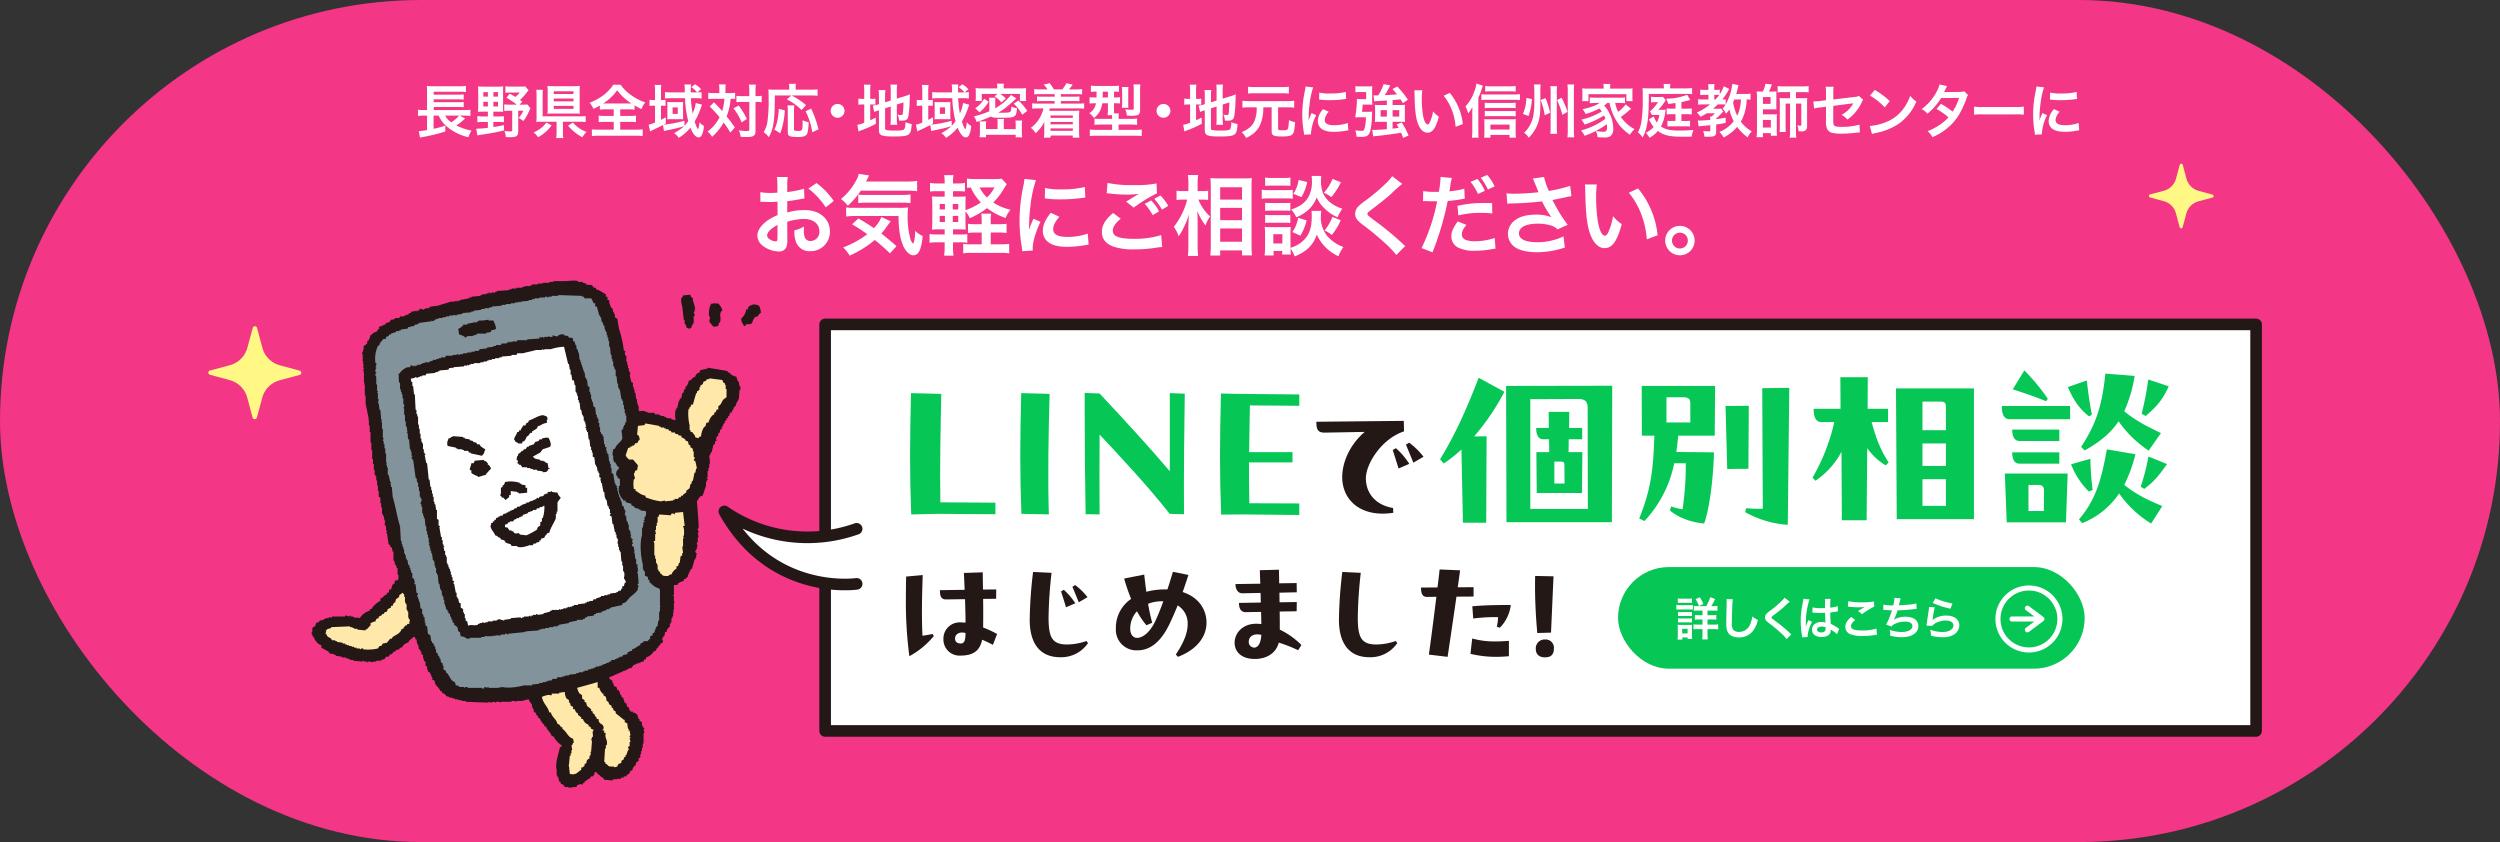 <svg xmlns="http://www.w3.org/2000/svg" width="861" height="290" viewBox="0 0 861 290">
  <rect x="0" y="0" width="861" height="290" fill="#333333" stroke="none"/>
  <defs>
    <style>
      .cls-1 {
        fill: #f33685;
      }

      .cls-2, .cls-5, .cls-7 {
        fill: #fff;
      }

      .cls-3, .cls-8 {
        fill: #231815;
      }

      .cls-3, .cls-4, .cls-5, .cls-6 {
        fill-rule: evenodd;
      }

      .cls-4 {
        fill: #82939c;
      }

      .cls-6 {
        fill: #ffe8a9;
      }

      .cls-7 {
        stroke: #231815;
        stroke-linecap: round;
        stroke-linejoin: round;
        stroke-width: 4px;
      }

      .cls-9 {
        fill: #06c755;
      }

      .cls-10 {
        fill: #fff885;
      }
    </style>
  </defs>
  <g id="レイヤー_2" data-name="レイヤー 2">
    <g id="レイヤー_1-2" data-name="レイヤー 1">
      <g>
        <rect class="cls-1" width="861" height="290" rx="145"/>
        <g>
          <path class="cls-2" d="M160.212,40.8c-.16.12-.4.34-1.14,1a13.315,13.315,0,0,1-1.921,1.379,17.661,17.661,0,0,0,5.242,1.781,9.777,9.777,0,0,0-1.061,2.3,17.322,17.322,0,0,1-7.2-3.48,10.647,10.647,0,0,1-3.061-3.961h-1.74v4.541a34.892,34.892,0,0,0,4.021-1.081l.02,2a57.957,57.957,0,0,1-7.822,1.92c-.48.1-.54.1-.9.2l-.419-2.24a20.059,20.059,0,0,0,2.84-.36V39.822h-1.08a12.579,12.579,0,0,0-2.04.12V37.781a12.915,12.915,0,0,0,2.08.12h1.04V31.58a15.406,15.406,0,0,0-.08-1.981,16.046,16.046,0,0,0,2.181.1h8.962a13.645,13.645,0,0,0,2.32-.12V31.7a16.41,16.41,0,0,0-2.3-.1H149.37v1h8.482a13.741,13.741,0,0,0,1.84-.1v1.82a17.577,17.577,0,0,0-1.84-.1H149.37V35.2h8.482a13.107,13.107,0,0,0,1.84-.1v1.841a11.93,11.93,0,0,0-1.84-.1H149.37V37.9h10.662a12.7,12.7,0,0,0,1.981-.12v2.161a11.6,11.6,0,0,0-1.8-.12h-1.88Zm-6.881-.98a6.279,6.279,0,0,0,2.1,2.32,14.484,14.484,0,0,0,2.679-2.32Z"/>
          <path class="cls-2" d="M166.3,38.462c-.66,0-1.26.019-1.68.059.04-.62.08-1.3.08-1.98V31.6a15.5,15.5,0,0,0-.08-1.84,18.7,18.7,0,0,0,1.92.08h4.942a15.259,15.259,0,0,0,1.839-.08c-.04.52-.059,1.02-.059,1.86v5.121c0,1.02,0,1.38.04,1.78-.38-.04-.92-.059-1.6-.059h-1.78V40.1h1.78a12.119,12.119,0,0,0,1.841-.1v2.1A11.78,11.78,0,0,0,171.7,42h-1.78v1.76c1.44-.219,2.04-.32,3.641-.679l.04,1.84c-2.9.68-4.441.96-7.081,1.36a20.283,20.283,0,0,0-2.1.36l-.42-2.32a34.318,34.318,0,0,0,4.021-.3V42h-1.8a16.346,16.346,0,0,0-1.82.1V40a16.05,16.05,0,0,0,1.82.1h1.8V38.462Zm.16-6.722v1.54h1.561V31.74Zm0,3.32v1.6h1.561v-1.6Zm3.461-1.78h1.6V31.74h-1.6Zm0,3.381h1.6v-1.6h-1.6Zm9.962-1.641-.96,1.021h1.04a10.471,10.471,0,0,0,1.641-.08l1.08,1.32c-.22.46-.24.5-.46.98a16.88,16.88,0,0,1-1.981,3.441,8.918,8.918,0,0,0-1.62-1.08,11.117,11.117,0,0,0,1.64-2.481h-1.78V45.3c0,1.52-.621,1.96-2.781,1.96-.34,0-.8-.02-1.5-.06a6.96,6.96,0,0,0-.48-2.12,16.325,16.325,0,0,0,2.04.2c.48,0,.64-.12.64-.48V38.141h-.94a11.224,11.224,0,0,0-1.8.1v-2.3a10.778,10.778,0,0,0,1.8.1h2.5A23.182,23.182,0,0,0,174.4,33.68l1.14-1.419c1,.54,1.32.719,1.941,1.12a10.174,10.174,0,0,0,1.54-1.521h-3.161a15.969,15.969,0,0,0-1.8.1V29.719a12.906,12.906,0,0,0,1.94.1h3.241a10.491,10.491,0,0,0,1.64-.079l1.16,1.32c-.319.38-.46.58-.779.98a18.253,18.253,0,0,1-2.2,2.4Z"/>
          <path class="cls-2" d="M189.969,43.182a13.353,13.353,0,0,1-4.642,4.061,9.362,9.362,0,0,0-1.54-1.64,10.9,10.9,0,0,0,2.6-1.541,8.769,8.769,0,0,0,1.78-1.86Zm3.9,2.121a15.149,15.149,0,0,0,.12,2.241h-2.44a13.059,13.059,0,0,0,.14-2.241v-3.38h-4.921a20.024,20.024,0,0,0-2.08.079,13.978,13.978,0,0,0,.1-2.1V32.921a10.646,10.646,0,0,0-.12-2h2.3a17.038,17.038,0,0,0-.08,1.98v7.161h12.6a15.874,15.874,0,0,0,2.221-.1v2.08a16.49,16.49,0,0,0-2.2-.119h-5.642Zm5.762-7.942a15.16,15.16,0,0,0,.079,1.82,18.276,18.276,0,0,0-1.96-.08h-7.241a19.025,19.025,0,0,0-1.961.08,16.074,16.074,0,0,0,.08-1.86V31.36a15.125,15.125,0,0,0-.08-1.761,19.377,19.377,0,0,0,2.041.08h7.2a17.677,17.677,0,0,0,1.92-.08,15.168,15.168,0,0,0-.079,1.821Zm-8.922-4.981h6.8v-.96h-6.8Zm0,2.52h6.8v-.96h-6.8Zm0,2.581h6.8v-1.02h-6.8Zm6.6,4.721a11.545,11.545,0,0,0,4.681,3.241,11.526,11.526,0,0,0-1.44,1.82,14.686,14.686,0,0,1-2.541-1.66,16.132,16.132,0,0,1-2.361-2.321Z"/>
          <path class="cls-2" d="M208.76,37.661a19.673,19.673,0,0,0-2.181.1v-1.42a17.734,17.734,0,0,1-2.181,1.14,12.479,12.479,0,0,0-1.32-2.12,19.4,19.4,0,0,0,4.842-2.641,17.916,17.916,0,0,0,2.2-2.1,8.373,8.373,0,0,0,1.08-1.441h2.541A14.566,14.566,0,0,0,217.3,32.72a18.126,18.126,0,0,0,4.9,2.541,9.453,9.453,0,0,0-1.28,2.3c-.9-.42-1.48-.74-2.38-1.26v1.46a19.51,19.51,0,0,0-2.121-.1H213.6v2.261h3.241a18.767,18.767,0,0,0,2.2-.1v2.24a19.81,19.81,0,0,0-2.2-.1H213.6v2.7h5.2a21.093,21.093,0,0,0,2.541-.12v2.341a17.4,17.4,0,0,0-2.521-.141H206.339a17.086,17.086,0,0,0-2.5.141V44.543a20.321,20.321,0,0,0,2.56.12h4.961v-2.7h-2.94a19.952,19.952,0,0,0-2.221.1v-2.24a16.72,16.72,0,0,0,2.221.1h2.94V37.661Zm7.762-2.021c.419,0,.559,0,.94-.019a17.945,17.945,0,0,1-4.922-4.541,16.045,16.045,0,0,1-4.82,4.541c.4.019.58.019.88.019Z"/>
          <path class="cls-2" d="M241.79,36.061a4,4,0,0,0-.18.42c0,.02-.04.14-.1.321a29.658,29.658,0,0,1-2.261,5.06,10.127,10.127,0,0,0,1.16,2.721,6.285,6.285,0,0,0,.46-2.521,5.083,5.083,0,0,0,1.561,1.3,8.094,8.094,0,0,1-.8,3.3,1.225,1.225,0,0,1-1.021.66c-.98,0-1.98-1.18-2.84-3.341a15.544,15.544,0,0,1-4.021,3.5,5.363,5.363,0,0,0-1.6-1.62,17.223,17.223,0,0,0,3.461-2.4,44.708,44.708,0,0,1-4.861,1.2c-.96.2-1.761.38-2.08.479l-.341-2.08c-1.439.761-1.96,1-3.98,1.941-.18.1-.26.139-.46.259l-.481-2.32a12.827,12.827,0,0,0,2.181-.74V36.4h-.44a10.876,10.876,0,0,0-1.46.08V34.36a8.319,8.319,0,0,0,1.48.1h.42V31.5a16.473,16.473,0,0,0-.12-2.24h2.3a13.63,13.63,0,0,0-.121,2.24v2.961h.14a9.188,9.188,0,0,0,1.421-.08v2.08a13.346,13.346,0,0,0-1.4-.06h-.161v4.861c.64-.32.9-.46,1.641-.88v2.161c-.341.2-.44.26-.721.4a44.488,44.488,0,0,0,7.163-1.36v1.761a13.531,13.531,0,0,0,1.3-1.641,35.392,35.392,0,0,1-1.1-7.882h-4.661a22.449,22.449,0,0,0-2.261.1V31.7a17,17,0,0,0,2.32.12h4.522c-.021-.56-.021-.76-.021-.98a12.579,12.579,0,0,0-.12-1.76h2.3a13.418,13.418,0,0,0-.1,2.1c0,.021-.019.4-.019.641h2.2a8.3,8.3,0,0,0-2.021-1.8l1.3-1a9.256,9.256,0,0,1,2.1,1.7l-1.3,1.1c.58-.02.98-.04,1.461-.1v2.2a21.755,21.755,0,0,0-2.2-.1h-1.481a39.9,39.9,0,0,0,.58,5.241,12.149,12.149,0,0,0,1.1-3.6Zm-11.942.32c0-.4-.04-.96-.06-1.26a10.456,10.456,0,0,0,1.3.059h3.06a9.842,9.842,0,0,0,1.141-.059,5.371,5.371,0,0,0-.04.86v3.9c0,.44.021,1.04.04,1.22a11.567,11.567,0,0,0-1.26-.06h-3a9.555,9.555,0,0,0-1.24.06,11.88,11.88,0,0,0,.06-1.22Zm1.8,2.84h1.781v-2.24h-1.781Z"/>
          <path class="cls-2" d="M247.735,30.94a9.407,9.407,0,0,0-.12-1.881h2.321a15.878,15.878,0,0,0-.1,1.881v1.12h1.42a10.693,10.693,0,0,0,1.921-.12v2.141a14.886,14.886,0,0,0-1.561-.061,20.438,20.438,0,0,1-1.36,6.062c1.261,1.6,1.421,1.82,2.841,3.82l-1.58,1.761a28.789,28.789,0,0,0-2.3-3.461,19.665,19.665,0,0,1-3.981,4.941,7.178,7.178,0,0,0-1.52-1.86,13.884,13.884,0,0,0,4.1-4.9,36.164,36.164,0,0,0-3.4-3.681l1.46-1.481c.4.4.4.4,1.58,1.621.16.16.5.541,1.261,1.42a19.392,19.392,0,0,0,.78-4.241h-3.7a12.855,12.855,0,0,0-1.86.1V31.94a14.408,14.408,0,0,0,1.98.12h1.82Zm6.662,5.4a25.184,25.184,0,0,1,2.821,4.621l-1.821,1.2a17.852,17.852,0,0,0-2.8-4.841Zm1.121-1.241a12.449,12.449,0,0,0-1.9.1V33a12.153,12.153,0,0,0,1.9.1h2.54V31.52a13.438,13.438,0,0,0-.14-2.381h2.4a18.027,18.027,0,0,0-.12,2.381V33.1h.241a11.463,11.463,0,0,0,1.879-.12v2.24c-.16-.019-.16-.019-.46-.059a11.573,11.573,0,0,0-1.4-.061h-.26v9.662c0,1.041-.06,1.381-.36,1.741-.38.48-1.1.68-2.42.68-.82,0-1.561-.02-2.361-.08a6.627,6.627,0,0,0-.62-2.22,20.093,20.093,0,0,0,2.42.24c1.081,0,1.2-.06,1.2-.481V35.1Z"/>
          <path class="cls-2" d="M266.85,32.881c-.021,8.7-.38,11.242-2.061,14.362a7.676,7.676,0,0,0-1.8-1.72,9.705,9.705,0,0,0,1.3-3.481,56.122,56.122,0,0,0,.42-8.461c0-1.441-.02-2.121-.08-2.8a16.094,16.094,0,0,0,2.08.1h5.1V30a5.153,5.153,0,0,0-.1-1.141h2.42a4.516,4.516,0,0,0-.1,1.16v.861h5.181a17.052,17.052,0,0,0,2.36-.12v2.22a19.382,19.382,0,0,0-2.34-.1H272.61a25.408,25.408,0,0,1,5,3.32l-1.54,1.7a19.232,19.232,0,0,0-5.081-3.66l1.54-1.36Zm-.161,11.742a12.1,12.1,0,0,0,1.081-3.281,25.061,25.061,0,0,0,.44-3.861l2.08.54a26.14,26.14,0,0,1-1.58,7.9Zm6.862-8.322a14.446,14.446,0,0,0-.1,1.88v6.282c0,.54.16.62,1.361.62,1.58,0,1.6-.08,1.6-3.681a8.753,8.753,0,0,0,2.121.7c-.16,2.741-.34,3.741-.78,4.3s-1.261.78-2.961.78c-2.78,0-3.48-.3-3.48-1.5V38.161a8.889,8.889,0,0,0-.121-1.86Zm6.2,9.262a24.024,24.024,0,0,0-2.3-7.242l1.9-.939a35.9,35.9,0,0,1,2.54,7.161Z"/>
          <path class="cls-2" d="M290.854,38.181a2.381,2.381,0,1,1-2.381-2.38A2.374,2.374,0,0,1,290.854,38.181Z"/>
          <path class="cls-2" d="M297.643,31.46a16.9,16.9,0,0,0-.121-2.3h2.3a14.252,14.252,0,0,0-.12,2.321v2.561h.441a6.77,6.77,0,0,0,1.339-.08v2.1a9.1,9.1,0,0,0-1.4-.08h-.38v5.441c.78-.36,1-.46,1.9-.92l.06,2.12a33.631,33.631,0,0,1-4.941,2.221c-.56.22-.741.3-1.04.44l-.42-2.3a10.454,10.454,0,0,0,2.38-.72V35.981h-.46a8.226,8.226,0,0,0-1.561.1V33.94a7.828,7.828,0,0,0,1.561.1h.46ZM304.824,44.2c0,.4.141.54.58.62a15.637,15.637,0,0,0,2.721.14c2.381,0,3.021-.1,3.321-.52a4.591,4.591,0,0,0,.36-2.381,10.487,10.487,0,0,0,2.18.66c-.24,4-.66,4.282-6.361,4.282-4.041,0-4.921-.381-4.921-2.141V37.981c-.18.061-.32.1-.4.12a11.126,11.126,0,0,0-1.22.46l-.5-2.18a11.976,11.976,0,0,0,1.94-.44l.18-.06V33.14a12.752,12.752,0,0,0-.12-2.12h2.36a15.346,15.346,0,0,0-.12,2.04v2.181l1.941-.62V31.139a14.285,14.285,0,0,0-.1-2h2.32a16.477,16.477,0,0,0-.12,2.04v2.8l2.881-.9a12.11,12.11,0,0,0,1.641-.6c-.04.88-.061,1.021-.1,2.1a37.007,37.007,0,0,1-.439,5.5c-.261,1.14-.8,1.48-2.261,1.48-.261,0-.44,0-.94-.04a5.968,5.968,0,0,0-.541-2.06,5.609,5.609,0,0,0,1.121.16c.5,0,.62-.08.7-.5.1-.66.179-1.9.24-3.841l-2.3.72v4.981a14.5,14.5,0,0,0,.12,2h-2.32a15.2,15.2,0,0,0,.1-2.06V36.681l-1.941.621Z"/>
          <path class="cls-2" d="M333.836,36.061a4,4,0,0,0-.18.42c0,.02-.04.14-.1.321a29.736,29.736,0,0,1-2.261,5.06,10.054,10.054,0,0,0,1.16,2.721,6.285,6.285,0,0,0,.46-2.521,5.083,5.083,0,0,0,1.561,1.3,8.094,8.094,0,0,1-.8,3.3,1.225,1.225,0,0,1-1.021.66c-.98,0-1.98-1.18-2.841-3.341a15.523,15.523,0,0,1-4.02,3.5,5.363,5.363,0,0,0-1.6-1.62,17.223,17.223,0,0,0,3.461-2.4,44.708,44.708,0,0,1-4.861,1.2c-.96.2-1.761.38-2.08.479l-.341-2.08c-1.439.761-1.96,1-3.98,1.941-.18.1-.26.139-.46.259l-.481-2.32a12.827,12.827,0,0,0,2.181-.74V36.4h-.441a10.9,10.9,0,0,0-1.46.08V34.36a8.338,8.338,0,0,0,1.481.1h.42V31.5a16.473,16.473,0,0,0-.12-2.24h2.3a13.63,13.63,0,0,0-.121,2.24v2.961h.14a9.188,9.188,0,0,0,1.421-.08v2.08a13.346,13.346,0,0,0-1.4-.06h-.161v4.861c.64-.32.9-.46,1.641-.88v2.161c-.341.2-.44.26-.721.4a44.459,44.459,0,0,0,7.162-1.36v1.761a13.434,13.434,0,0,0,1.3-1.641,35.392,35.392,0,0,1-1.1-7.882h-4.662a22.442,22.442,0,0,0-2.26.1V31.7a17,17,0,0,0,2.32.12H327.9c-.021-.56-.021-.76-.021-.98a12.735,12.735,0,0,0-.12-1.76h2.3a13.418,13.418,0,0,0-.1,2.1c0,.021-.019.4-.019.641h2.2a8.3,8.3,0,0,0-2.021-1.8l1.3-1a9.278,9.278,0,0,1,2.1,1.7l-1.3,1.1c.58-.02.98-.04,1.461-.1v2.2a21.77,21.77,0,0,0-2.2-.1H330a39.733,39.733,0,0,0,.58,5.241,12.149,12.149,0,0,0,1.1-3.6Zm-11.942.32c0-.4-.04-.96-.06-1.26a10.456,10.456,0,0,0,1.3.059h3.06a9.842,9.842,0,0,0,1.141-.059,5.371,5.371,0,0,0-.04.86v3.9c0,.44.02,1.04.04,1.22a11.567,11.567,0,0,0-1.26-.06h-3a9.555,9.555,0,0,0-1.24.06,11.88,11.88,0,0,0,.06-1.22Zm1.8,2.84h1.781v-2.24h-1.781Z"/>
          <path class="cls-2" d="M350.006,33.86c-.28.261-.28.261-.62.6-.62.6-2.1,1.88-2.921,2.54a19.027,19.027,0,0,1-2.681,1.8c.441.019.861.019,1.28.019,3.141,0,3.2-.04,3.242-2.1a7.264,7.264,0,0,0,1.94.54c-.24,3.161-.461,3.3-5.561,3.3-2.2,0-2.881-.08-3.441-.421a44.116,44.116,0,0,1-4.882,1.881,6.869,6.869,0,0,0-.96-1.961,29.534,29.534,0,0,0,5.322-1.74v-3.2a7.853,7.853,0,0,0-.1-1.461h2.22a9.573,9.573,0,0,0-.08,1.421v2.2a18.2,18.2,0,0,0,5.422-4.581Zm-14.144,3.421A9.221,9.221,0,0,0,338.923,34l1.56,1.019a13.221,13.221,0,0,1-3.14,3.661Zm7.582-7.2a6.566,6.566,0,0,0-.1-1.261h2.441a6.074,6.074,0,0,0-.12,1.24v.38h5.6a15.8,15.8,0,0,0,2.14-.1,9.285,9.285,0,0,0-.08,1.379V33.3a10.19,10.19,0,0,0,.08,1.5h-2.14V32.36h-6.742a17.953,17.953,0,0,1,1.9,1.521l-1.561,1.42a8.83,8.83,0,0,0-2.34-2.1l1-.84h-5.4v2.4h-2.141a10.282,10.282,0,0,0,.081-1.561V31.7a9.778,9.778,0,0,0-.081-1.36,16.89,16.89,0,0,0,2.162.1h5.3Zm.12,12.362a7.189,7.189,0,0,0-.1-1.48h2.341a7.153,7.153,0,0,0-.1,1.52v1.981h4.1V43a8.47,8.47,0,0,0-.1-1.481h2.321a9.662,9.662,0,0,0-.1,1.681v2.14a13.508,13.508,0,0,0,.12,1.96h-2.24v-.879H339.564v.859h-2.2a13.7,13.7,0,0,0,.12-1.96V43.2a6.838,6.838,0,0,0-.1-1.381h2.28a7.579,7.579,0,0,0-.1,1.341v1.3h4Zm8.482-2.94a14.691,14.691,0,0,0-2.921-3.8l1.621-1.08a18.343,18.343,0,0,1,3.04,3.56Z"/>
          <path class="cls-2" d="M358.193,32.42a14.653,14.653,0,0,0-2,.1V30.66a10.867,10.867,0,0,0,2,.12h2.54a9.435,9.435,0,0,0-1.28-1.66l2.061-.461a18.277,18.277,0,0,1,1.44,2.121h2.9a14.41,14.41,0,0,0,1.42-2.121l2.161.48a12.987,12.987,0,0,1-1.3,1.641h2.52a10.965,10.965,0,0,0,2.02-.12v1.86a14.41,14.41,0,0,0-2.02-.1h-5.3V33.3h4.5a14.293,14.293,0,0,0,1.9-.081v1.661a14.932,14.932,0,0,0-1.9-.08h-4.5v.879h6a13.11,13.11,0,0,0,2.02-.1v1.86a14.089,14.089,0,0,0-2.02-.1h-9.8c-.08.339-.16.58-.22.819h8.5c.66,0,1.24-.02,1.88-.079a17.073,17.073,0,0,0-.08,1.9v5.4a12.031,12.031,0,0,0,.12,2.041h-2.3v-.741h-7.662v.741h-2.261a13.925,13.925,0,0,0,.12-1.961v-2.1c0-.38.021-1.12.04-1.42a12.534,12.534,0,0,1-3.04,3.941,7.1,7.1,0,0,0-1.621-1.861,10.8,10.8,0,0,0,2.741-2.92,11.468,11.468,0,0,0,1.6-3.76h-1.86a13.283,13.283,0,0,0-2.021.1v-1.86a12.811,12.811,0,0,0,2.021.1h5.7V34.8h-4.16a14.932,14.932,0,0,0-1.9.08V33.22a14.293,14.293,0,0,0,1.9.081h4.16V32.42Zm3.6,7.341V40.6h7.682v-.841Zm0,2.241v.82h7.682V42Zm0,2.22v.821h7.682v-.821Z"/>
          <path class="cls-2" d="M377.527,31.56a14.1,14.1,0,0,0-1.82.08V29.5a21.1,21.1,0,0,0,2.14.1h5.382a14.431,14.431,0,0,0,2.14-.1v2.14a11.741,11.741,0,0,0-1.7-.08v2h.141a15.658,15.658,0,0,0,1.94-.08v2.16a16.626,16.626,0,0,0-1.9-.08h-.181v1.921c0,.72,0,1.021.04,1.58h1.641a5.427,5.427,0,0,0-.1,1.261v.62h4a16.286,16.286,0,0,0,2.36-.12V43a22.583,22.583,0,0,0-2.32-.1h-4.041v1.82h5.641a21.715,21.715,0,0,0,2.34-.1v2.24a21.167,21.167,0,0,0-2.52-.12H377.787a20.313,20.313,0,0,0-2.461.12v-2.24a21.994,21.994,0,0,0,2.3.1h5.381V42.9h-3.761c-.939,0-1.66.04-2.3.1V40.842a13.358,13.358,0,0,0,2.061.1h4v-.6c0-.22,0-.36-.02-.661h-1.54a16.751,16.751,0,0,0,.12-2.18V35.56h-1.961a7.851,7.851,0,0,1-.719,2.522,6.981,6.981,0,0,1-2.141,2.54,6.963,6.963,0,0,0-1.6-1.66,4.717,4.717,0,0,0,2.3-3.4h-.3a12.627,12.627,0,0,0-1.9.1v-2.2a13.712,13.712,0,0,0,1.961.1h.44c0-.16,0-.82.02-2Zm2.26,0v.62c0,.5-.019.96-.019,1.38h1.8v-2Zm6.582,5.561a11.534,11.534,0,0,0,.1-1.6V31.6a11.954,11.954,0,0,0-.1-1.64h2.28a10.484,10.484,0,0,0-.08,1.52v4.2a13.358,13.358,0,0,0,.061,1.441Zm6.281.66c0,1.721-.54,2.1-2.9,2.1a16.157,16.157,0,0,1-1.661-.08,6.414,6.414,0,0,0-.58-2.181,15.134,15.134,0,0,0,2.121.181c.76,0,.82-.041.82-.46V30.78a10.33,10.33,0,0,0-.1-1.721h2.4a13.568,13.568,0,0,0-.1,1.881Z"/>
          <path class="cls-2" d="M403.077,38.181A2.381,2.381,0,1,1,400.7,35.8,2.373,2.373,0,0,1,403.077,38.181Z"/>
          <path class="cls-2" d="M409.867,31.46a17.092,17.092,0,0,0-.12-2.3h2.3a14.026,14.026,0,0,0-.12,2.321v2.561h.439a6.8,6.8,0,0,0,1.341-.08v2.1a9.1,9.1,0,0,0-1.4-.08h-.38v5.441c.78-.36,1-.46,1.9-.92l.06,2.12a33.726,33.726,0,0,1-4.941,2.221c-.56.22-.74.3-1.041.44l-.42-2.3a10.414,10.414,0,0,0,2.381-.72V35.981h-.46a8.208,8.208,0,0,0-1.56.1V33.94a7.816,7.816,0,0,0,1.56.1h.46ZM417.049,44.2c0,.4.14.54.58.62a15.614,15.614,0,0,0,2.721.14c2.38,0,3.02-.1,3.32-.52a4.591,4.591,0,0,0,.36-2.381,10.459,10.459,0,0,0,2.181.66c-.24,4-.66,4.282-6.361,4.282-4.041,0-4.922-.381-4.922-2.141V37.981c-.18.061-.32.1-.4.12a11.206,11.206,0,0,0-1.22.46l-.5-2.18a11.976,11.976,0,0,0,1.94-.44l.18-.06V33.14a12.876,12.876,0,0,0-.119-2.12h2.36a15.346,15.346,0,0,0-.12,2.04v2.181l1.94-.62V31.139a14.285,14.285,0,0,0-.1-2h2.321a16.477,16.477,0,0,0-.12,2.04v2.8l2.88-.9a12.091,12.091,0,0,0,1.64-.6c-.04.88-.059,1.021-.1,2.1a36.908,36.908,0,0,1-.441,5.5c-.259,1.14-.8,1.48-2.26,1.48-.26,0-.44,0-.94-.04a5.945,5.945,0,0,0-.541-2.06,5.609,5.609,0,0,0,1.121.16c.5,0,.62-.08.7-.5.1-.66.18-1.9.24-3.841l-2.3.72v4.981a14.5,14.5,0,0,0,.12,2h-2.321a15.2,15.2,0,0,0,.1-2.06V36.681l-1.94.621Z"/>
          <path class="cls-2" d="M430.134,36.961a17.777,17.777,0,0,0-2.241.12V34.7a17.556,17.556,0,0,0,2.241.12h13.383a16.758,16.758,0,0,0,2.219-.12v2.38a17.85,17.85,0,0,0-2.219-.12h-3.341v7.282c0,.54.22.62,1.54.62,1.381,0,1.74-.12,1.9-.7a16.86,16.86,0,0,0,.3-2.8,7.366,7.366,0,0,0,2.121.72c-.24,2.761-.34,3.3-.74,3.941-.46.76-1.381.981-3.982.981-1.66,0-2.5-.16-2.96-.561-.3-.24-.4-.6-.4-1.261V36.961h-2.881a14.428,14.428,0,0,1-1.16,6.2,8.151,8.151,0,0,1-2.641,3.14,15.251,15.251,0,0,1-2.12,1.22,7.529,7.529,0,0,0-1.52-2c2.24-.98,3.421-1.94,4.221-3.441a10.861,10.861,0,0,0,.94-5.121Zm13.742-4.721a13.568,13.568,0,0,0-2.04-.12h-9.962a13.23,13.23,0,0,0-2.041.12V29.859a13.756,13.756,0,0,0,2.1.12H441.8a13.261,13.261,0,0,0,2.08-.12Z"/>
          <path class="cls-2" d="M449.123,46.4c-.019-.36-.04-.48-.1-.94a34.9,34.9,0,0,1-.52-5.982,38.412,38.412,0,0,1,.82-7.821,13.087,13.087,0,0,0,.3-1.86l2.641.28A27.465,27.465,0,0,0,451,36.061a33.572,33.572,0,0,0-.3,4.421c0,.44-.019.6-.04,1.1a20.775,20.775,0,0,1,1.04-2.641l1.6.721a16.428,16.428,0,0,0-1.781,6.061c0,.12,0,.28.021.54Zm8.522-7.9a4.524,4.524,0,0,0-1.42,2.88c0,1.14,1.1,1.741,3.18,1.741a14.031,14.031,0,0,0,4.761-.761l.2,2.541a6.684,6.684,0,0,0-.82.12,24.675,24.675,0,0,1-4.141.38c-2.48,0-4.081-.56-4.961-1.74a3.351,3.351,0,0,1-.6-1.961,6.532,6.532,0,0,1,1.841-4.121Zm-3.3-6.622a14.429,14.429,0,0,0,3.7.32,22.058,22.058,0,0,0,5.441-.54l.12,2.421c-.16.019-.459.059-1.42.18a35.853,35.853,0,0,1-4.281.24,23.648,23.648,0,0,1-3.6-.221Z"/>
          <path class="cls-2" d="M471.17,38.5a12.042,12.042,0,0,0,1.4-.061c-.04.4-.04.54-.06.96a27.932,27.932,0,0,1-.5,5.3c-.26,1.22-.64,1.84-1.34,2.181a4.184,4.184,0,0,1-1.74.259c-.62,0-1.141-.02-1.741-.04a9.267,9.267,0,0,0-.42-2.22,13.367,13.367,0,0,0,1.961.18c.74,0,.98-.1,1.12-.5a13.29,13.29,0,0,0,.559-4.18h-2.3c-.54,0-.92.02-1.38.04a38.238,38.238,0,0,0,.6-6.362,10,10,0,0,0,1.66.08h1.521V31.7h-1.961a12.4,12.4,0,0,0-1.74.08V29.639a8.486,8.486,0,0,0,1.86.121h2.421c.66,0,1.08-.02,1.54-.06a12.2,12.2,0,0,0-.06,1.519v3q0,.9.06,1.861a13.238,13.238,0,0,0-1.42-.06h-1.9c-.141,1.7-.141,1.7-.241,2.481Zm6.461-3.881c-2.66.14-4.12.24-4.36.279l-.221-2.1a7.907,7.907,0,0,0,1.041.059c.139,0,.139,0,.58-.019a17.984,17.984,0,0,0,1.84-3.862l2.3.42c-.22.441-.22.441-.741,1.4a18.944,18.944,0,0,1-1.18,1.98c1.48-.08,2.9-.16,4.241-.26-.46-.6-.76-.94-1.561-1.841l1.661-.879a30.646,30.646,0,0,1,3.641,4.541l-1.74,1.2c-.381-.68-.541-.9-.8-1.321-1.1.121-1.76.18-2.721.26v1.681h2.7a12.129,12.129,0,0,0,1.6-.08,7.331,7.331,0,0,0-.08,1.4v2.981a9.2,9.2,0,0,0,.08,1.56,14.407,14.407,0,0,0-1.66-.08h-2.641V44.3c1.08-.121,1.08-.121,2.1-.26-.2-.361-.36-.62-.7-1.181l1.72-.7a22.938,22.938,0,0,1,2.38,4.541l-1.88.78a18.386,18.386,0,0,0-.7-1.76c-2.44.4-5.861.86-8.261,1.1-.941.1-.981.1-1.341.16l-.34-2.28a3.348,3.348,0,0,0,.6.04c.821,0,2.661-.1,4.441-.24V41.942h-2.4a14.166,14.166,0,0,0-1.719.08c.04-.48.079-.98.079-1.58V37.581c0-.52-.039-1.02-.079-1.48.5.04.92.06,1.679.06h2.441Zm-2.141,3.3v2.24h2.141v-2.24Zm4.121,2.24h2.281v-2.24h-2.281Z"/>
          <path class="cls-2" d="M489.827,31.08a23.48,23.48,0,0,0-.159,3.041,37.282,37.282,0,0,0,.38,5.36c.34,2.081.979,3.362,1.62,3.362.3,0,.58-.3.82-.861a14.783,14.783,0,0,0,1.061-3.621,9.762,9.762,0,0,0,2,1.82c-1.04,3.9-2.2,5.522-3.9,5.522-1.34,0-2.42-.981-3.22-2.9-.821-2-1.181-4.9-1.261-10.443a9.556,9.556,0,0,0-.08-1.28Zm9.463.9a19.95,19.95,0,0,1,4.5,10.762l-2.481.94a20.257,20.257,0,0,0-1.281-5.781,17.429,17.429,0,0,0-2.84-4.921Z"/>
          <path class="cls-2" d="M509.134,45.083a21.8,21.8,0,0,0,.1,2.32h-2.3a20.24,20.24,0,0,0,.12-2.34V39.1c0-.7,0-.759.059-2.22a12,12,0,0,1-1.48,2.161,12.522,12.522,0,0,0-.92-2.381,14.8,14.8,0,0,0,3.041-5.141,12.127,12.127,0,0,0,.739-2.76l2.2.759c-.06.2-.2.6-.4,1.2a21.377,21.377,0,0,1-1.16,2.941Zm1.06-12.643a9.979,9.979,0,0,0,1.661.1H521.6a11.985,11.985,0,0,0,1.88-.12v2.06a16.663,16.663,0,0,0-1.88-.1h-9.742a10.589,10.589,0,0,0-1.661.1Zm3.1,14.984h-2.161a16.048,16.048,0,0,0,.1-1.861V42.742a14.614,14.614,0,0,0-.08-1.72c.42.04.96.06,1.641.06h7.581c.78,0,1.261-.02,1.7-.06a13.822,13.822,0,0,0-.08,1.7v2.8a13.321,13.321,0,0,0,.1,1.88h-2.2v-.92h-6.6ZM522,37.261a11.29,11.29,0,0,0-1.559-.08h-7.663a9.207,9.207,0,0,0-1.419.08v-1.9a8.717,8.717,0,0,0,1.419.08h7.642a12,12,0,0,0,1.58-.08Zm0,2.821a11.4,11.4,0,0,0-1.54-.08h-7.682a8.452,8.452,0,0,0-1.419.08v-1.9a8.882,8.882,0,0,0,1.419.08h7.663a11.486,11.486,0,0,0,1.559-.08Zm0-8.542a17.554,17.554,0,0,0-1.96-.08h-6.741a14.372,14.372,0,0,0-1.8.08V29.62a13.628,13.628,0,0,0,1.981.12h6.4a14.215,14.215,0,0,0,2.12-.12ZM519.9,44.6V42.923h-6.6V44.6Z"/>
          <path class="cls-2" d="M527.6,34.121a22.2,22.2,0,0,1-1.161,5.841l-1.94-.72a14.9,14.9,0,0,0,1.2-5.522Zm2.9,2.14c0,3.521-.44,5.7-1.54,7.841a13.534,13.534,0,0,1-2.461,3.341,5.549,5.549,0,0,0-1.62-1.72,9.579,9.579,0,0,0,2.381-3.34,9.362,9.362,0,0,0,.88-2.961,23.716,23.716,0,0,0,.28-3.5v-4.5a18.235,18.235,0,0,0-.141-2.321h2.341a12.1,12.1,0,0,0-.12,2.281Zm1.78-2.481a30.392,30.392,0,0,1,1.58,5.041L532,39.7a23.409,23.409,0,0,0-1.4-5.241Zm4-4.1a13.141,13.141,0,0,0-.12,2.281V43.522a20.122,20.122,0,0,0,.12,2.561h-2.36a20.907,20.907,0,0,0,.12-2.58V31.98a13.405,13.405,0,0,0-.12-2.3Zm1.561,3.981a34.805,34.805,0,0,1,2,4.842l-1.76,1.059a27.608,27.608,0,0,0-1.841-5.1Zm4.32-4.58a20.556,20.556,0,0,0-.119,2.5V44.6a22.054,22.054,0,0,0,.119,2.7h-2.34a22.253,22.253,0,0,0,.12-2.7V31.56a19.323,19.323,0,0,0-.12-2.48Z"/>
          <path class="cls-2" d="M553.54,35.461a11.506,11.506,0,0,1-1.08.88,10.09,10.09,0,0,1,1.761,2.541A11.649,11.649,0,0,1,555.6,44.2a3.16,3.16,0,0,1-.92,2.66,3.668,3.668,0,0,1-2.281.481c-.54,0-1.36-.041-2.2-.1a6.206,6.206,0,0,0-.581-2.14,14.823,14.823,0,0,0,2.541.28c.96,0,1.3-.38,1.3-1.46a10.568,10.568,0,0,0-.079-1.141,29.12,29.12,0,0,1-7.622,3.981,9.5,9.5,0,0,0-1.261-1.84,24.126,24.126,0,0,0,8.4-4.021c-.16-.46-.259-.681-.46-1.141a29.326,29.326,0,0,1-6.7,3.141,8.886,8.886,0,0,0-1.121-1.7,23.929,23.929,0,0,0,7.022-2.8,10.353,10.353,0,0,0-.8-1.04,23.017,23.017,0,0,1-4.741,1.9,9.621,9.621,0,0,0-1.06-1.68,19.046,19.046,0,0,0,3.28-.88,9.842,9.842,0,0,0,2.561-1.24h-1.4c-.741,0-1.34.04-1.96.1V33.541a11.781,11.781,0,0,0,1.96.1h8.2a10.926,10.926,0,0,0,1.98-.1V35.56c-.64-.059-1.24-.1-1.98-.1h-1.4a14.181,14.181,0,0,0,.981,3.06,12.63,12.63,0,0,0,2.62-2.54l1.9,1.46c-.46.361-.62.481-1.14.941a24.13,24.13,0,0,1-2.42,1.9,13.029,13.029,0,0,0,4.7,4.181,11.877,11.877,0,0,0-1.6,1.94,17.528,17.528,0,0,1-3.461-3.1,18.344,18.344,0,0,1-3.541-7.842ZM552.3,30.1a5.682,5.682,0,0,0-.12-1.2h2.441a5.42,5.42,0,0,0-.1,1.181v.439h5.541a22.193,22.193,0,0,0,2.22-.08,9.087,9.087,0,0,0-.08,1.4V33.4a9.881,9.881,0,0,0,.08,1.421h-2.16V32.44H547.059v2.381h-2.18a9.266,9.266,0,0,0,.1-1.421V31.84a13.019,13.019,0,0,0-.081-1.4,21.3,21.3,0,0,0,2.2.08h5.2Z"/>
          <path class="cls-2" d="M573.019,30.019a4.512,4.512,0,0,0-.1-1.12h2.36a5.65,5.65,0,0,0-.1,1.16v.38h5.241a18.663,18.663,0,0,0,2.341-.119v2.12a12.1,12.1,0,0,0-1.841-.1H567.857c-.019,5.941-.16,8.362-.66,10.8a14.26,14.26,0,0,1-1.48,4.2,8.047,8.047,0,0,0-1.62-1.761,11.645,11.645,0,0,0,1.24-3.9,50.189,50.189,0,0,0,.42-7.742V32.12a13.8,13.8,0,0,0-.08-1.78c.78.06,1.5.1,2.381.1h4.961ZM569.578,40.1a6.921,6.921,0,0,0,1.06,2.1,9.336,9.336,0,0,0,.86-2.62h-1.4a8.922,8.922,0,0,0-1.16.04l-.68-1.28a13.824,13.824,0,0,0,2.761-3.141H569.8a6.467,6.467,0,0,0-1.181.08V33.3a5.99,5.99,0,0,0,1.341.1h1.38a9.083,9.083,0,0,0,1.36-.059l1.021,1.179a7.8,7.8,0,0,0-.561.781,19.592,19.592,0,0,1-2.02,2.52H572.6a6.7,6.7,0,0,0,1.059-.06c-.019.161-.019.161-.079.48,0,.02-.02.2-.06.461a14.638,14.638,0,0,1-1.481,4.86c1.581,1.061,3.2,1.4,6.482,1.4,1.54,0,2.8-.06,4.7-.2a10.136,10.136,0,0,0-.62,2.3c-2.141.04-2.161.04-2.8.04-4.741,0-6.781-.46-8.821-2a10.951,10.951,0,0,1-2.881,2.361,9.663,9.663,0,0,0-1.281-1.721,9.788,9.788,0,0,0,2.7-2,10.271,10.271,0,0,1-1.14-1.761c-.24-.4-.381-.66-.521-.86Zm7.461-4.62c-.979.14-1.38.2-2.52.32a6.21,6.21,0,0,0-.72-1.821,19.865,19.865,0,0,0,7.262-1.34l1.059,1.76a25.181,25.181,0,0,1-3.04.761v2.261h1.981a8.978,8.978,0,0,0,1.58-.1v2.1a11.271,11.271,0,0,0-1.58-.08H579.08v2.32h1.58a8.479,8.479,0,0,0,1.4-.08v2a9.229,9.229,0,0,0-1.441-.08h-4.961c-.62,0-.92.019-1.4.059V41.6a9.356,9.356,0,0,0,1.46.06h1.32v-2.32H575.5a10.569,10.569,0,0,0-1.5.08v-2.08a9.887,9.887,0,0,0,1.56.08h1.48Z"/>
          <path class="cls-2" d="M602.887,34.341a10.6,10.6,0,0,0-1.3-.1,18.881,18.881,0,0,1-.56,3.9,13.8,13.8,0,0,1-1.48,3.761,12.281,12.281,0,0,0,3.761,3.341,6.653,6.653,0,0,0-1.42,2.06,15.773,15.773,0,0,1-3.6-3.6,16.094,16.094,0,0,1-4.66,3.66,6.521,6.521,0,0,0-1.5-1.92,11.863,11.863,0,0,0,4.961-3.681,16.475,16.475,0,0,1-1.5-4.061,13.525,13.525,0,0,1-1.16,1.5,5.578,5.578,0,0,0-1.2-1.8,7.819,7.819,0,0,0,1.059-1.38,9.914,9.914,0,0,0-1.16-.06h-1.519a21.373,21.373,0,0,1-1.622,1.48h1.541a5.452,5.452,0,0,0,1.2-.059l.759,1c-.28.28-.42.439-.42.439a17.19,17.19,0,0,1-2.02,2v.22c1.08-.14,1.681-.24,3.261-.52l.019,1.8c-1.6.32-2.2.42-3.28.561V45.4c0,1.38-.521,1.7-2.761,1.7-.34,0-.6,0-1.3-.04a5.786,5.786,0,0,0-.44-1.96,13.628,13.628,0,0,0,2.12.14c.32,0,.36-.061.36-.4v-1.72c-1.24.119-1.24.119-2.96.279a8.993,8.993,0,0,0-1.06.141l-.28-2.021h.56c.66,0,2.08-.1,3.74-.24a4.6,4.6,0,0,0-.08-1.141h.481a6.693,6.693,0,0,0,1.14-1.12h-2.781c-.78.5-1.34.821-2.14,1.24a5.023,5.023,0,0,0-1.281-1.5,21.011,21.011,0,0,0,4.6-2.8h-2.3a15.169,15.169,0,0,0-1.841.1V34.14a12.162,12.162,0,0,0,1.881.121h1.681V32.68h-1.2a11.181,11.181,0,0,0-1.621.081v-1.9a11.838,11.838,0,0,0,1.661.1h1.16V30.4a9.312,9.312,0,0,0-.1-1.421H590.5a7.012,7.012,0,0,0-.1,1.441v.54h.7a6.517,6.517,0,0,0,1.2-.08v1.54a11.5,11.5,0,0,0,1.38-2.7l1.86.88a18.493,18.493,0,0,1-2.4,3.662,6.89,6.89,0,0,0,1.2-.06v1.72a18.38,18.38,0,0,0,2.26-7.041l2.141.439c-.12.5-.12.5-.36,1.481-.061.26-.181.7-.42,1.56h2.92a12.3,12.3,0,0,0,2-.12Zm-12.083-.08a12.65,12.65,0,0,0,1.28-1.541c-.2-.02-.54-.04-.8-.04h-.88v1.581Zm6.521,0c-.2.459-.28.62-.44.98a16.389,16.389,0,0,0,1.421,4.621,10.52,10.52,0,0,0,.78-2.141,15.79,15.79,0,0,0,.5-3.46Z"/>
          <path class="cls-2" d="M607.1,31.54a9.455,9.455,0,0,0,.92-2.7l2.2.259a16.792,16.792,0,0,1-.981,2.441h1.241a12.906,12.906,0,0,0,1.34-.06c-.04.42-.04.8-.04,1.24v3.561a13.139,13.139,0,0,0,.04,1.42,11.674,11.674,0,0,0-1.28-.04h-3.381v1.721h3.4a12.488,12.488,0,0,0,1.42-.06,11.1,11.1,0,0,0-.06,1.5V45.1a11.848,11.848,0,0,0,.08,1.64h-2.12v-.9h-2.74v1.4h-2.181a14.248,14.248,0,0,0,.14-2.1V33.1c0-.46-.06-1.34-.1-1.62a13.89,13.89,0,0,0,1.4.06Zm.059,4.221h2.62V33.44h-2.62Zm0,8.162h2.721V41.3h-2.721Zm7.042-12.2a14.464,14.464,0,0,0-1.98.1V29.639a14.812,14.812,0,0,0,2.1.121h6.522a14.8,14.8,0,0,0,2.06-.121V31.82a14.653,14.653,0,0,0-1.98-.1h-2.38v2.1h2.28a11.268,11.268,0,0,0,1.6-.08,10.408,10.408,0,0,0-.061,1.581v8.142a1.885,1.885,0,0,1-.54,1.46,2.215,2.215,0,0,1-1.46.32c-.3,0-.48-.021-.961-.04a4.8,4.8,0,0,0-.439-2.04,6.769,6.769,0,0,0,1.04.14c.28,0,.36-.081.36-.38V35.68h-1.82v9.743a12.088,12.088,0,0,0,.12,2h-2.3a12.081,12.081,0,0,0,.14-2V35.68h-1.54v7.863a13.393,13.393,0,0,0,.08,1.92H612.86a13.24,13.24,0,0,0,.1-2.181V35.4a11.814,11.814,0,0,0-.079-1.661,11.614,11.614,0,0,0,1.68.08h1.94v-2.1Z"/>
          <path class="cls-2" d="M641.692,34.36a5.037,5.037,0,0,0-.559.981,14.583,14.583,0,0,1-4.9,5.841,6.619,6.619,0,0,0-2-1.621,10.1,10.1,0,0,0,3.3-2.82c.28-.4.4-.58.76-1.181-.32.061-.46.08-.76.12-2.02.241-4.081.5-6.162.8v4.5a9.141,9.141,0,0,0,.08,1.72c.141.78.78,1,2.822,1a22.151,22.151,0,0,0,6.14-.78l.12,2.7a12.054,12.054,0,0,0-1.219.08,44.6,44.6,0,0,1-4.961.34,13.812,13.812,0,0,1-3.562-.34,2.617,2.617,0,0,1-1.72-1.84,7.681,7.681,0,0,1-.2-2.521V36.761l-1.881.24a11.584,11.584,0,0,0-2.219.381l-.261-2.482a4.73,4.73,0,0,0,.48.021,15.765,15.765,0,0,0,1.76-.14l2.121-.261V31.78a9.934,9.934,0,0,0-.12-1.9h2.761a9.651,9.651,0,0,0-.12,1.86v2.521l7.281-.88a3.744,3.744,0,0,0,1.54-.341Z"/>
          <path class="cls-2" d="M643.971,43.383a19.106,19.106,0,0,0,5.922-1.481,13.366,13.366,0,0,0,5.941-4.9,16.744,16.744,0,0,0,2.04-4,8.646,8.646,0,0,0,2.12,1.961,17.554,17.554,0,0,1-6.341,7.842,21.633,21.633,0,0,1-7.622,3,7.08,7.08,0,0,0-1.32.34Zm1.7-12.423a28.326,28.326,0,0,1,5.161,3.861L649.112,37a21.007,21.007,0,0,0-5.1-4.061Z"/>
          <path class="cls-2" d="M677.813,32.761a3.579,3.579,0,0,0-.621,1.339,33.436,33.436,0,0,1-2.56,5.5,19.522,19.522,0,0,1-9.122,7.642,6.376,6.376,0,0,0-1.66-2.061,20.1,20.1,0,0,0,3.9-2,14.5,14.5,0,0,0,3.281-2.78,22.648,22.648,0,0,0-4.1-2.861l1.519-1.78a26.051,26.051,0,0,1,4.022,2.68,19.152,19.152,0,0,0,2.24-4.721l-6.222.06a20.7,20.7,0,0,1-4.68,5.382,6.362,6.362,0,0,0-2-1.6,17.2,17.2,0,0,0,5.02-5.7,12.165,12.165,0,0,0,1.16-2.78l2.6.58a10.328,10.328,0,0,0-.6,1.12,10.219,10.219,0,0,1-.48.96c.32-.04.32-.04,5.2-.08a5.261,5.261,0,0,0,1.761-.24Z"/>
          <path class="cls-2" d="M679.861,36.721a19.648,19.648,0,0,0,3.241.14h10.662a19.663,19.663,0,0,0,3.241-.14V39.5a21.765,21.765,0,0,0-3.261-.1H683.122a21.749,21.749,0,0,0-3.261.1Z"/>
          <path class="cls-2" d="M700.831,46.4c-.019-.36-.04-.48-.1-.94a34.9,34.9,0,0,1-.52-5.982,38.412,38.412,0,0,1,.82-7.821,13.087,13.087,0,0,0,.3-1.86l2.641.28a27.465,27.465,0,0,0-1.26,5.981,33.572,33.572,0,0,0-.3,4.421c0,.44-.019.6-.04,1.1a20.775,20.775,0,0,1,1.04-2.641l1.6.721a16.428,16.428,0,0,0-1.781,6.061c0,.12,0,.28.021.54Zm8.522-7.9a4.524,4.524,0,0,0-1.42,2.88c0,1.14,1.1,1.741,3.18,1.741a14.031,14.031,0,0,0,4.761-.761l.2,2.541a6.684,6.684,0,0,0-.82.12,24.675,24.675,0,0,1-4.141.38c-2.48,0-4.081-.56-4.961-1.74a3.351,3.351,0,0,1-.6-1.961,6.532,6.532,0,0,1,1.841-4.121Zm-3.3-6.622a14.429,14.429,0,0,0,3.7.32,22.058,22.058,0,0,0,5.441-.54l.12,2.421c-.16.019-.459.059-1.42.18a35.853,35.853,0,0,1-4.281.24,23.648,23.648,0,0,1-3.6-.221Z"/>
          <path class="cls-2" d="M271.155,82.313a8.945,8.945,0,0,1-.239,2.55,2.637,2.637,0,0,1-2.761,1.739,9.344,9.344,0,0,1-5.669-2.13,4.4,4.4,0,0,1-1.65-3.389c0-1.41.93-3,2.58-4.44a16.034,16.034,0,0,1,4.38-2.549l-.03-4.621c-.241,0-.241,0-1.23.06-.45.03-.87.03-1.62.03-.45,0-1.29-.03-1.65-.03-.39-.029-.661-.029-.75-.029a5.817,5.817,0,0,0-.63.029l-.031-3.359a18.506,18.506,0,0,0,3.63.269c.3,0,.631,0,1.051-.029.72-.03.869-.03,1.2-.03V64.4a20.578,20.578,0,0,0-.179-3.45h3.75a18.317,18.317,0,0,0-.18,3.269v1.92A33.453,33.453,0,0,0,276.915,65l.12,3.359c-.54.091-1.109.181-3.18.54-.99.181-1.589.271-2.729.391v3.9a20.829,20.829,0,0,1,6.119-.84c5.01,0,8.58,3.06,8.58,7.32a6.663,6.663,0,0,1-6.809,6.839,4.841,4.841,0,0,1-4.92-3.329,10,10,0,0,1-.51-3.839,12.7,12.7,0,0,0,3.329-1.321,10.417,10.417,0,0,0-.06,1.321,5.792,5.792,0,0,0,.42,2.639,2.075,2.075,0,0,0,1.89,1.02,3.082,3.082,0,0,0,3.03-3.33c0-2.579-2.1-4.26-5.309-4.26a19.2,19.2,0,0,0-5.76.99Zm-3.389-4.83c-2.25,1.2-3.57,2.52-3.57,3.6,0,.51.3.96.99,1.38a3.606,3.606,0,0,0,1.919.66c.51,0,.661-.27.661-1.26Zm16.619-6.059a25.62,25.62,0,0,0-6-6.481l2.819-1.89a25.43,25.43,0,0,1,5.94,6.151Z"/>
          <path class="cls-2" d="M296.452,65.664a28.064,28.064,0,0,1-4.471,5.22,12.251,12.251,0,0,0-2.339-2.34,21.8,21.8,0,0,0,5.429-6.781,5.448,5.448,0,0,0,.66-1.889l3.6.54c-.27.51-.27.51-1.051,2.1h13.83a24.158,24.158,0,0,0,3.75-.21v3.541a30.987,30.987,0,0,0-3.75-.18Zm10.049,21.6a65.8,65.8,0,0,0-5.22-4.619,36.693,36.693,0,0,1-8.669,5.4,11.527,11.527,0,0,0-2.25-2.821,33.507,33.507,0,0,0,8.31-4.559,52.811,52.811,0,0,0-5.22-3.42l2.19-2.01c2.19,1.26,3.179,1.89,5.309,3.33a10.975,10.975,0,0,0,2.611-3.84l3.21,1.53c-.3.33-.63.78-1.291,1.68a24.632,24.632,0,0,1-1.95,2.49c1.83,1.44,3.33,2.67,5.22,4.35Zm-11.64-12.869a25.3,25.3,0,0,0-3.449.18V71.424a14.841,14.841,0,0,0,2.58.149h15.239a30.487,30.487,0,0,0,3.51-.12,20.536,20.536,0,0,0-.15,2.73,29.511,29.511,0,0,0,.84,7.71,3.864,3.864,0,0,0,1.05,2.039c.42-.569.63-1.979.72-4.439a8.961,8.961,0,0,0,2.58,1.8c-.48,4.71-1.41,6.63-3.24,6.63-1.35,0-2.88-1.56-3.72-3.84-.929-2.46-1.32-5.28-1.38-9.69Zm.721-7.38a18.64,18.64,0,0,0,2.25.121H310.4a24.868,24.868,0,0,0,3.18-.151v2.971a22.361,22.361,0,0,0-3.18-.151H298.432a24.9,24.9,0,0,0-2.85.121Z"/>
          <path class="cls-2" d="M328.219,85.163a18.592,18.592,0,0,0,.179,2.88h-3.239a21.038,21.038,0,0,0,.18-3.031V83.453h-2.37a14.754,14.754,0,0,0-2.82.18V80.6a17.577,17.577,0,0,0,2.82.15h2.37v-1.77h-1.32c-1.32,0-2.01.03-3.06.09.09-1.02.12-2.01.12-3.45V70.884a31.8,31.8,0,0,0-.12-3.241c.84.061,1.53.09,3.06.09h1.32V65.844h-2.22a25.376,25.376,0,0,0-2.82.12v-2.97a14.285,14.285,0,0,0,2.82.18h2.22a14.358,14.358,0,0,0-.18-2.85H328.4a13.229,13.229,0,0,0-.179,2.85h1.29a14.45,14.45,0,0,0,2.819-.18v2.97a22.445,22.445,0,0,0-2.819-.12h-1.29v1.889h1.65c1.47,0,2.01-.029,2.73-.09-.06.781-.09,1.351-.09,3.06v1.681a21.36,21.36,0,0,0,5.279-2.67,18.3,18.3,0,0,1-3.449-5.13,11.8,11.8,0,0,0-1.32.09v-3.18a19.112,19.112,0,0,0,3.03.18h6.659a10.329,10.329,0,0,0,2.22-.15l1.8,1.89c-.24.389-.42.63-.749,1.17a23.213,23.213,0,0,1-3.9,5.16,18.054,18.054,0,0,0,5.94,2.489,9.648,9.648,0,0,0-1.68,2.85,23.261,23.261,0,0,1-6.42-3.39,26.515,26.515,0,0,1-5.939,3.45,7.318,7.318,0,0,0-1.47-2.28v2.88c0,1.47.03,2.49.09,3.33-.75-.06-1.321-.09-2.79-.09h-1.59v1.77h2.519a15.054,15.054,0,0,0,2.4-.12v3a12.734,12.734,0,0,0-2.52-.18h-2.4Zm-4.59-14.94v1.92h1.8v-1.92Zm0,4.11v2.13h1.8v-2.13Zm6.39-2.19v-1.92h-1.89v1.92Zm0,4.32v-2.13h-1.89v2.13Zm14.04.75a13.963,13.963,0,0,0,2.609-.15v3.18a17.119,17.119,0,0,0-2.67-.15h-2.79v4.049h3.36a25.716,25.716,0,0,0,3-.149v3.269a16.978,16.978,0,0,0-3-.179h-9.78a17.5,17.5,0,0,0-3.059.179V83.993a18.882,18.882,0,0,0,2.879.149h3.48V80.093h-1.92a18.312,18.312,0,0,0-2.789.15v-3.18a17.531,17.531,0,0,0,2.85.15h1.859v-.75a17.5,17.5,0,0,0-.149-2.879h3.419a17.251,17.251,0,0,0-.15,2.879v.75Zm-6.691-12.66A13.6,13.6,0,0,0,339.889,68a11.052,11.052,0,0,0,2.579-3.451Z"/>
          <path class="cls-2" d="M352.066,86.512c-.03-.54-.06-.719-.15-1.409a52.325,52.325,0,0,1-.78-8.969,57.587,57.587,0,0,1,1.23-11.73,19.452,19.452,0,0,0,.449-2.79l3.96.42A41.419,41.419,0,0,0,354.886,71a50.078,50.078,0,0,0-.45,6.63c0,.659-.03.9-.06,1.649a30.6,30.6,0,0,1,1.56-3.96l2.4,1.08c-1.65,3.48-2.67,6.96-2.67,9.09,0,.18,0,.42.029.81Zm12.78-11.849c-1.5,1.74-2.13,3.03-2.13,4.32,0,1.71,1.649,2.61,4.769,2.61a21.083,21.083,0,0,0,7.14-1.14l.3,3.809a10.278,10.278,0,0,0-1.23.181,36.986,36.986,0,0,1-6.21.569c-3.719,0-6.12-.839-7.439-2.609a5.025,5.025,0,0,1-.9-2.94c0-1.95.9-3.959,2.759-6.18Zm-4.95-9.93a21.567,21.567,0,0,0,5.549.481,33.131,33.131,0,0,0,8.16-.81l.18,3.63c-.24.029-.69.09-2.13.269a53.52,53.52,0,0,1-6.42.361,35.608,35.608,0,0,1-5.4-.33Z"/>
          <path class="cls-2" d="M385.975,75.323c-1.89,1.59-2.73,2.85-2.73,4.14,0,1.95,2.19,2.79,7.26,2.79a30.893,30.893,0,0,0,9.419-1.29l.33,4.11c-.51.03-.69.06-1.32.12a48.41,48.41,0,0,1-8.1.69,21.425,21.425,0,0,1-7.5-.991c-2.58-1.019-3.84-2.67-3.84-5.009,0-2.31,1.17-4.289,3.869-6.539Zm-4.56-12.329a39.343,39.343,0,0,0,9,.75,37.193,37.193,0,0,0,7.92-.57l.12,3.389a52.078,52.078,0,0,0-8.01,4.95l-2.609-2.07c1.56-.989,3.029-1.859,4.409-2.67a31.811,31.811,0,0,1-4.5.24,47.3,47.3,0,0,1-5.489-.36c-.6-.059-.691-.059-1.11-.09Zm15.029,6.029a14.679,14.679,0,0,1,2.73,3.78l-2.19,1.291a18.558,18.558,0,0,0-2.73-3.871Zm3.75,3.18a20.109,20.109,0,0,0-2.67-3.72l2.1-1.17a16.276,16.276,0,0,1,2.73,3.6Z"/>
          <path class="cls-2" d="M412.729,68.754a15.8,15.8,0,0,0,4.019,5.789c-.149.24-.269.45-.359.57a9.171,9.171,0,0,0-1.2,2.55,19.565,19.565,0,0,1-2.85-5.04c.09,1.74.12,2.46.12,4.11v7.71a30.1,30.1,0,0,0,.18,3.69H409.1a30.454,30.454,0,0,0,.18-3.69v-6.18c0-1.32.09-3.45.21-4.5a24.887,24.887,0,0,1-1.8,4.56,17.708,17.708,0,0,1-1.77,3.06,11.489,11.489,0,0,0-1.65-3.27,25.056,25.056,0,0,0,4.589-9.359h-1.469a14.562,14.562,0,0,0-2.19.12v-3.21a10.622,10.622,0,0,0,2.22.149h1.86V63.384a19.387,19.387,0,0,0-.18-3.121h3.54a20.259,20.259,0,0,0-.18,3.09v2.46h1.71a8.9,8.9,0,0,0,1.92-.149v3.18c-.691-.061-1.2-.09-1.891-.09Zm4.11,19.258c.09-1.109.149-2.37.149-3.839V64.523c0-1.019-.029-1.739-.12-3.179.811.06,1.38.089,2.67.089h9a17.836,17.836,0,0,0,2.58-.119c-.06.869-.09,1.68-.09,3.06V84.142c0,1.591.06,2.881.15,3.811h-3.42v-1.71h-7.529v1.769Zm3.39-19.258h7.529v-4.26h-7.529Zm0,7.079h7.529V71.6h-7.529Zm0,7.41h7.529v-4.56h-7.529Z"/>
          <path class="cls-2" d="M434.545,65.334a13.223,13.223,0,0,0,2.4.149h5.88a16.33,16.33,0,0,0,2.4-.119v3.09a13.685,13.685,0,0,0-2.281-.12h-6a17.757,17.757,0,0,0-2.4.12Zm20.489,7.289a9.843,9.843,0,0,0-.12,1.68,10.185,10.185,0,0,0,2.07,6.84,13.3,13.3,0,0,0,5.7,3.93,11.78,11.78,0,0,0-1.71,3.18,15.144,15.144,0,0,1-7.47-7.44c-1.26,3.6-3.449,5.789-7.59,7.5a13.556,13.556,0,0,0-1.439-2.729c.03,1.08.059,1.41.12,2.07h-3v-1.23h-2.97v1.559h-3.09c.09-.929.15-1.979.15-2.939v-4.59a19.162,19.162,0,0,0-.121-2.34,12.2,12.2,0,0,0,2.011.12h5.159a9.155,9.155,0,0,0,1.8-.09,18.13,18.13,0,0,0-.09,2.16v5.04a10.613,10.613,0,0,0,5.1-3.21c1.561-1.8,2.221-4.14,2.221-7.65a15.64,15.64,0,0,0-.091-1.86ZM435.715,61.134a12.779,12.779,0,0,0,2.43.15h3.839a12.973,12.973,0,0,0,2.43-.15v2.879c-.809-.059-1.35-.089-2.43-.089h-3.839c-1.081,0-1.71.03-2.43.089Zm0,8.7a15.392,15.392,0,0,0,1.89.09h4.919a13.9,13.9,0,0,0,1.861-.09v2.789a14.991,14.991,0,0,0-1.861-.09h-4.919a15.193,15.193,0,0,0-1.89.09Zm0,4.17a15.392,15.392,0,0,0,1.89.09h4.919a13.9,13.9,0,0,0,1.861-.09v2.789a14.871,14.871,0,0,0-1.891-.09h-4.889a15.193,15.193,0,0,0-1.89.09Zm2.82,9.839h3.119v-3.18h-3.119Zm16.529-23.249a11.181,11.181,0,0,0-.12,1.709,11.638,11.638,0,0,0,.75,4.321,8.508,8.508,0,0,0,2.82,3.389,12.453,12.453,0,0,0,3.81,1.861,12.116,12.116,0,0,0-1.65,2.97,15.078,15.078,0,0,1-5.1-3.661,11.376,11.376,0,0,1-2.1-3.21,11.287,11.287,0,0,1-2.071,3.48,13.388,13.388,0,0,1-4.979,3.391,9.724,9.724,0,0,0-1.74-2.7c2.91-.96,4.589-2.13,5.819-4.109a10.368,10.368,0,0,0,1.32-5.76,15.346,15.346,0,0,0-.09-1.68Zm-5.07,15.3a18.014,18.014,0,0,1-2.13,5.28l-2.79-1.26a11.589,11.589,0,0,0,2.01-4.92Zm.21-13.2a17.335,17.335,0,0,1-1.979,5.19l-2.821-1.14a11.008,11.008,0,0,0,1.83-4.771Zm11.61.06a23.9,23.9,0,0,1-3.33,5.16,9.009,9.009,0,0,0-2.55-1.53,15.042,15.042,0,0,0,2.97-4.77Zm-.06,13.109a22.1,22.1,0,0,1-3.09,5.07,9.548,9.548,0,0,0-2.52-1.56,15.371,15.371,0,0,0,2.73-4.68Z"/>
          <path class="cls-2" d="M482.919,63.324a45.631,45.631,0,0,0-3.689,3.3c-1.531,1.41-3.63,3.09-7.14,5.76-.93.689-1.14.929-1.14,1.259,0,.451.06.51,2.7,2.491a100.829,100.829,0,0,1,9.451,7.829,7.41,7.41,0,0,0,.87.75l-3.09,3.12a29.027,29.027,0,0,0-3.9-4.111,95.6,95.6,0,0,0-7.74-6.389c-1.98-1.53-2.52-2.34-2.52-3.72a3.507,3.507,0,0,1,.99-2.43,18.4,18.4,0,0,1,2.64-2.16,67.114,67.114,0,0,0,6.929-5.849,14.838,14.838,0,0,0,2.191-2.491Z"/>
          <path class="cls-2" d="M490.147,65.813a23.747,23.747,0,0,0,4.02.271c.359,0,.689,0,1.38-.031a36.587,36.587,0,0,0,.57-4.589,4.071,4.071,0,0,0-.03-.54l3.96.36a16.994,16.994,0,0,0-.57,2.88c-.151.84-.18,1.019-.3,1.71a24.824,24.824,0,0,0,5.13-.9l.149,3.451c-.239.03-.239.03-.96.149a40.7,40.7,0,0,1-4.92.631c-.329,1.859-1.079,5.039-1.859,7.769a101.5,101.5,0,0,1-3.361,9.93l-3.779-1.471a64.026,64.026,0,0,0,5.369-16.138,2.616,2.616,0,0,1-.389.029h-1.741c-.149,0-.449,0-.96-.029-.539-.031-.959-.031-1.2-.031a4.336,4.336,0,0,0-.57.031Zm14.879,11.64c-1.2,1.5-1.559,2.25-1.559,3.33,0,1.53,1.5,2.31,4.5,2.31a22.02,22.02,0,0,0,6.81-1.14l.27,3.689c-.54.061-.78.091-1.47.21a32.057,32.057,0,0,1-5.58.511,12.186,12.186,0,0,1-6.029-1.2,4.336,4.336,0,0,1-2.13-3.69c0-1.62.569-2.94,2.22-5.22Zm8.91-3.93a31.231,31.231,0,0,0-3.78-.21,32.382,32.382,0,0,0-7.92.87l-.269-3.3a38.437,38.437,0,0,1,8.939-.96c.81,0,1.08,0,2.97.03Zm-5.129-11.88a15.354,15.354,0,0,1,2.579,4.08l-2.369,1.08a18.035,18.035,0,0,0-2.58-4.169Zm3.63,3.63a19.784,19.784,0,0,0-2.491-4.05l2.25-.96a15.524,15.524,0,0,1,2.55,3.931Z"/>
          <path class="cls-2" d="M518.842,66.563a20.551,20.551,0,0,0,2.91.151c2.25,0,6.239-.271,8.1-.51-.51-1.32-1.8-4.5-1.951-4.74l3.871-.51a25.087,25.087,0,0,0,1.649,4.8,45.692,45.692,0,0,0,7.351-1.77l.419,3.569c-.78.121-1.11.21-2.129.42q-.677.181-4.411.9c1.08,2.01,1.77,3.269,2.071,3.809.809,1.38,2.13,3.33,3.179,4.741l-3.48,1.589a5.3,5.3,0,0,0-2.069-1.29,15.046,15.046,0,0,0-4.741-.69c-4.08,0-6.479,1.23-6.479,3.36,0,1.95,2.22,3.03,6.3,3.03a20.843,20.843,0,0,0,9.029-2.01l.48,3.84a30.989,30.989,0,0,1-9.509,1.62c-3.84,0-6.81-.811-8.34-2.28a5.6,5.6,0,0,1-1.77-4.05,5.838,5.838,0,0,1,2.159-4.47c1.741-1.47,4.231-2.16,7.651-2.16a13.956,13.956,0,0,1,5.189.9,33.23,33.23,0,0,1-3.24-5.46,104.238,104.238,0,0,1-10.649.72,11.007,11.007,0,0,0-1.32.091Z"/>
          <path class="cls-2" d="M549.946,63.534a34.865,34.865,0,0,0-.24,4.56,56.163,56.163,0,0,0,.57,8.04c.51,3.119,1.47,5.039,2.43,5.039.45,0,.87-.45,1.23-1.29a22.16,22.16,0,0,0,1.589-5.43,14.835,14.835,0,0,0,3,2.73c-1.559,5.85-3.3,8.28-5.849,8.28-2.01,0-3.63-1.47-4.83-4.35-1.23-3-1.77-7.35-1.89-15.659a14.335,14.335,0,0,0-.12-1.92Zm14.19,1.35a29.916,29.916,0,0,1,6.749,16.139l-3.72,1.41a30.412,30.412,0,0,0-1.92-8.67,26.143,26.143,0,0,0-4.26-7.379Z"/>
          <path class="cls-2" d="M583.633,82.853a5.07,5.07,0,1,1-5.07-5.07A5.089,5.089,0,0,1,583.633,82.853Zm-7.8,0a2.73,2.73,0,1,0,2.73-2.73A2.746,2.746,0,0,0,575.833,82.853Z"/>
        </g>
        <g>
          <path class="cls-3" d="M204.421,99.085h.848v.566c1.319.261,2.272,1.159,3.387,1.693v.847h.566v1.13h.565a5.619,5.619,0,0,0,.846,2.824h.284c.094.471.187.94.282,1.412h.281v.563h.283v1.13l.847.566q.282,1.695.564,3.388a38.02,38.02,0,0,1,1.695,7.625h.565a1.72,1.72,0,0,0,0,1.694h.282V124.5H216v1.131h.282v1.13h.283v1.128h.283q.141.565.281,1.13h-.281q.282,1.272.564,2.542l.566.282v1.412h.282v.847h.282v1.13h.282q.141,1.13.282,2.258h.284V138.9h.281v.848h.282v1.693h.282v1.413h.284v.847h.281v.846h.283c.094.755.188,1.506.283,2.261h.282c.093.847.189,1.692.282,2.54h.282v.565h.284v1.129h.281v2.26h.283v1.129h.282c.094.565.189,1.129.282,1.7l-.282.281.565.282q.282,2.261.565,4.518h.565a12.4,12.4,0,0,0,.847,5.367v1.129h.282v.846h.284c-.095.378-.191.754-.284,1.13h.284v.566h.28v2.258h.284v1.13h.281v2.824h.283v1.129h.282q.143,1.272.283,2.541h.282q.143,2.261.282,4.518h.283v.566h.281v.847h.284v.282h-.284v.283h.284v2.823h.283v1.413h.282c-.094.282-.187.564-.282.845h.282v1.413h.281v1.13h.283v1.13h.284v1.13h.28V198.2h.283v1.13h.283c-.095.281-.188.564-.283.845.188.095.377.19.566.283a.427.427,0,0,1-.283.565c-.08.625.283.565.283.565v3.389h-.283v.282h.283v1.976h.282v.283H232.1v2.542h-.283c.094.283.189.565.283.847h-.283v1.413h-.283v.563h-.283V214.3h-.28v.565h-.284v1.129H230.4c-.5.7-.693.585-.846,1.694h-.565a2.413,2.413,0,0,1-.283,1.411h-.282v.566h-.282c-.329.9.542.811,0,1.694-.188.095-.378.188-.565.283-.188.283-.377.564-.564.847h-.284v.564h-.28a2.284,2.284,0,0,0-.566,1.13h-.564a5.227,5.227,0,0,1-2.824,2.26v.564c-.78.2-.633.079-.848.848a1.988,1.988,0,0,0-1.129.281v.284l-.566-.284v.284l-1.129.281v.283h-.564c-.282.376-.566.753-.848,1.13h-.847v.281H216v.283q-.847.282-1.695.566v.281h-.846v.282l-1.129.283v.284h-.849v.281l-1.693.564c.271.951.339.547.846,1.13h.284v.846h.282c.093.378.188.755.281,1.13.909.209,1.03.384,1.13,1.413h.564q.285.847.566,1.695h.283V240l.564.282c.189.567.376,1.13.564,1.695.19.094.378.187.565.282.1.376.19.754.283,1.13l.565.281c.481.85-.411.33.564,1.13v.283h.849v.283c1.013.45.29-.379,1.128.564h.284q.28.847.563,1.694h.282v.564l.848.566v1.13h.283v.564l.564.283v.283h-.282c.093.471.189.94.282,1.412h-.282v3.67h-.282v1.412h-.283v1.129H220.8v1.132h-.281v1.128l-.566.282v.848l-.847.564c-.093.378-.188.753-.282,1.129h-.282a3.734,3.734,0,0,0-.848,1.695h-.565c-.093.282-.187.565-.281.847q-.564.424-1.131.847v.283h-.847c-.093.188-.188.377-.282.564-.188-.093-.377-.187-.564-.282-.095.189-.19.376-.283.564h-1.411v.284l-.849-.284v.284h-.563v.282l-2.825-.282c-.188-.284-.375-.566-.564-.848h-.565v-.282l-1.412-1.13v-.282H204.7v.848c-.372.188-.375.436-.566.564h-.564l-.565.846h-.564v.284c-.368.283-.511.187-.848.564h-.282v.565h-.565v.565a2.087,2.087,0,0,0-1.977.283q-.141.281-.282.564h-1.13l-1.129.282-.282-.282-.283.282v-.282h-1.13l-.564-.847-.847-.282v-.566l-.566-.282c-.094-.47-.186-.941-.281-1.412H192v-.565h-.283V265.13c-.651-2.354.792-5.781,1.13-7.907h.566v-.565a7.831,7.831,0,0,1-2.824-3.106h-.566c-.343-1.35-1.6-1.961-1.977-3.388h-.564V249.6c-.905-.552-1.1-1.382-1.694-2.258l-.564-.283v-.565l-.566-.282v-.565l-.847-.565v-.847h-.283v-.566h-.283v-.846c-.307-.685-.9-1.085-1.128-1.975a11.312,11.312,0,0,0-2.26.563h-1.976v.283a3.563,3.563,0,0,0-1.7-.283v.283h-3.67v.282h-.283v-.282h-1.411v.282c-.283-.093-.567-.188-.848-.282-.419.048-.441.35-1.129.282v-.282a6.006,6.006,0,0,1-1.13.282l-7.342-.282v-.283h-1.412v-.283h-1.129v-.28H156.7v-.284h-.847v-.283h-1.129V240c-.377-.094-.754-.189-1.13-.281v-.283a3.194,3.194,0,0,0-1.412-.847v-.566h-.566c-.433-1.622-1.737-1.444-1.976-3.671l-.847-.282c.095-.187.188-.377.282-.565h-.282a7.7,7.7,0,0,0-.847-1.977q-.283-.14-.564-.281v-.566H147.1v-1.13l-.564-.282v-1.411q-.284-.141-.565-.284v-.845h-.284V225.6c-.187-.095-.375-.188-.563-.283v-.847h-.281V223.9l-.567-.284q-.141-.847-.282-1.693h-.282c-.095-.566-.189-1.129-.282-1.7h-.284c-.094-.281-.187-.564-.28-.846H142.3c-.535.868-1.383.849-1.694,1.976h-.566c-.442.688-.315.172-.847.566-.281.375-.565.752-.848,1.128h-.563c-.095.189-.189.376-.283.565l-1.128.284q-.144.282-.284.564h-.565c-.187.281-.377.564-.564.847h-.564c-.19.283-.378.564-.565.847h-.848c-.187.283-.377.566-.564.847l-1.131.283v.281h-1.7v.284h-1.128v.281a4.125,4.125,0,0,0-1.7-.281v.281h-.281v-.281h-1.129v-.284c-.478-.092-.49.266-.564.284l-3.107-.284v-.281h-1.13v-.283h-.565v-.281h-.847v-.283h-1.411v-.283l-1.976-.283V225.6h-.567v-.283l-1.693-.283c-.095-.188-.188-.376-.282-.564l-2.543-1.413v-.847c-1.437-.355-2.219-1.846-2.823-3.107h-.283v-.845h-.282c-.091-.476.265-.493.282-.566v-1.413l1.131-.846v-.564l.564-.565h.565c.093-.188.188-.378.28-.565l1.413-.282v-.283h.565v-.283h1.131v-.282h1.129v-.281h4.518v-.284c.652-.169,1.244.313,1.413.284.045-.01.1-.41.564-.284v.284h.847v.281h.566v.282h.28v-.282c.471.095.942.187,1.413.282a5.558,5.558,0,0,1,3.389-2.54v-.566h.564A7.59,7.59,0,0,1,131,206.957v-.847c1.251-.33,1-1.062,2.26-1.412v-.565h.565q.141-.564.281-1.129h.565c.19-.565.376-1.129.564-1.695l.567-.282q.141-.565.281-1.129h.848v-.283h.281v-1.694h-.281v-2.26h-.283q-.143-.564-.281-1.128h-.284q-.141-.706-.281-1.413h-.284v-3.105h-.283q-.141-.706-.281-1.413l-.564-.282v-.564l-.565-.283q-.285-1.979-.565-3.954h-.283v-.281h.283c.059-.629-.283-.566-.283-.566V181.26h-.283V180.7h-.281q.139-.7.281-1.411h-.281q-.141-.849-.283-1.695h-.282v-.565h-.284v-2.258h-.282v-1.413H131v-1.975l-.564-.285v-1.975h-.284V167.14h-.281v-1.693h-.284v-1.413h-.28v-.564h-.284v-1.694h-.281V159.8h-.283V158.1h-.283V155h-.282v-2.542h-.282v-3.671h-.282v-2.258h-.284v-1.7c-.107-.384-.272.118-.283-.282h.283q-.566-2.825-1.128-5.647v-2.541h-.284v-.283h.284c-.059-.4-.181.1-.284-.282v-3.389h-.281c.094-.188.187-.378.281-.565h-.281V128.17h-.283c.094-.187.19-.375.283-.563,0,0-.355-.033-.283-.566h.283v-.281a.794.794,0,0,1-.283-.848h.283v-.282h-.283v-1.411h-.281q.14-.567.281-1.13s-.35-.061-.281-.566h.281v-.282h-.281v-1.13h.281v-.846h.283c.061-.291-.427-.458,0-1.13.375-.283.753-.564,1.129-.847v-.848c.187-.094.377-.187.564-.282q.283-.847.566-1.7l.847-.565v-.281h.564v-.283h.564l.849-1.13h.281c-.093-.188-.188-.376-.281-.564h.281v-.283h.847v-.283h.566v-.281h.564c.1-.189.189-.376.283-.565.377-.094.752-.189,1.129-.282.19-.283.377-.566.565-.847h.847v-.283h.565v-.283H137.5l.283-.564h1.411v-.283h.565V108.4h.848c.092-.188.187-.376.283-.564h.564c.093-.188.188-.376.283-.564h.846v-.283c.284.093.564.188.848.283v-.283h.846c.1-.188.189-.376.283-.565.636-.27,1.134.345,1.412.283v-.283h.565v-.282h1.129v-.283h.565v-.282l2.541-.282c1.33-.44,3.188-.972,4.518-1.413H156.7s-.067-.286.564-.283v.283h.283V103.6h.847v-.281l3.107-.565v-.282h.847v-.283l3.107-.282v-.282h.564v-.283h1.411v-.283h.847v-.282c.542-.154.392.178.566.282h.281v-.282h1.413V100.5h.564v-.283l4.236-.282v-.281h.847v-.284h1.7v-.282h1.976V98.8h.847v-.282h1.977v-.283h.564v-.283h1.979v-.282h1.694v-.282h2.258v-.283h1.413v-.282h3.67c1.745,0,3.515-.395,4.8,0v.282h1.694v.283l1.13.282v.282c1.006.4,1.52-.161,2.258.566C204.46,98.843,204.251,98.521,204.421,99.085Z"/>
          <path class="cls-4" d="M132.977,116.593c-.377.094-.752.189-1.129.282l-.566.847H131v.566h-.283v.564l-.565.283a10.692,10.692,0,0,0-.845,5.93h.28c.2.7-.274,1.047-.28,1.412h.28c.088.607-.28.564-.28.564v1.129h.28c.1.473-.268.5-.28.566-.141.676.22.727.28,1.13v2.541h.284v2.259h.281v.282h-.281v.283h.281v2.258h.284c-.094.471-.19.942-.284,1.413h.284q.139,1.131.281,2.258H131q.142,1.695.282,3.389h.282q-.139.423-.282.848h.282v2.26h.284v3.1h.282c-.095.376-.188.754-.282,1.13h.282v1.129h.283v1.412h.281v1.7h.283v3.105h.283c-.095.282-.19.565-.283.846h.283v.848h.283v2.542h.282q.281,1.272.565,2.541h.281c-.093.283-.188.566-.281.847h.281v.848h.283q.139,1.694.281,3.387c1,3.248,1.537,6.979,2.543,10.167q.143,2.543.281,5.083h.282v1.13h.283v.847h.284v.847h.281v1.412h.283v.565h.282v1.13h.282v.563h.284c.094.566.187,1.13.282,1.7h.283q.14.564.281,1.128h.283c-.093.19-.189.378-.283.567h.283q.139.563.283,1.129h.281v1.694c.188.093.378.188.565.283q.141.7.284,1.411l-.284.282.564.282q.142,1.412.284,2.824c.187.095.376.19.564.283.095.279-.466.52-.282,1.13h.282v.847h.282v.846h.283q.139,1.132.284,2.26l.564.282v1.695h.28c.095.376.191.753.284,1.129h.283v1.412h.282v.283h-.282v.282h.282v.847l.564.282q.141,1.27.284,2.543l.846.564q.141.988.283,1.978h.282v.563l.565.283v.564h.282v.566h.283v.846h.28v1.129c.191.095.378.19.566.283v.566l.564.564v.566h.283c.095.469.189.94.284,1.41l.564.284v.846h.282v1.412h.283c.32.322,0,.113.565.283v.564c1.307.883,1.37,2.925,3.106,3.39.094.375.188.752.283,1.128a2.292,2.292,0,0,1,1.128.282v.283H159.8v.284l.566-.284c.746-.038.826.277.847.284h4.8v.281c.876.128.533-.65,1.411-.565v.284l.847-.284v.284h3.106l1.695-.284c1.98.484,5.447-.009,7.343-.565h2.822v-.282l2.543-.282V235.2h1.13v-.28h1.128v-.283h.849v-.283h1.128c.095-.189.188-.376.282-.564h1.412c.095-.188.19-.376.283-.566h1.694v-.282h.847v-.282h1.413v-.281l2.541-.284v-.283h.847v-.282h1.412v-.281h.565v-.283h1.13c.094-.189.187-.377.282-.566l.564.283V230.4q.707-.138,1.413-.281v-.283h.565v-.283h1.13v-.282h.846v-.282h.564V228.7h.847v-.281l1.131-.284v-.281h.564c.094-.189.189-.377.282-.565h1.13v-.283h.566v-.281h.564v-.283h.565v-.283h.846c.095-.188.19-.377.283-.564l1.412-.283c.2-.78.08-.631.848-.847v-.283h.846v-.565c1.273-.264,1.631-1.092,2.825-1.412v-.564a2.408,2.408,0,0,0,1.129-.566v-.28h1.412a5.339,5.339,0,0,1,.847-.848V219.1l.846-.281v-.847h.567a10.908,10.908,0,0,1,.846-2.26h.284q.139-.987.28-1.976h.284v-3.106h.281v-1.695h.283c.043-.4-.211.111-.283-.282V203h-.281v-1.412h-.284l.284-1.13h-.284v-1.411h-.28v-1.413h-.284v-.564h-.282v-.283h.282c-.094-.563-.187-1.13-.282-1.694H225.6v-2.26h-.281v-.845h-.283a5.713,5.713,0,0,1,.283-1.977l-.567-.283V188.6h-.281q.141-1.13.281-2.259h-.281v-1.129h-.283v-1.13h-.282V182.39h-.283v-1.13h-.282v-1.976h-.282v-.847h-.283V176.46H222.5q-.142-1.272-.284-2.542h-.282q-.283-2.825-.564-5.648h-.283c.094-.189.188-.376.283-.564h-.283c-.094-.566-.189-1.129-.283-1.695h-.281V164.6h-.284v-1.693h-.282v-.847h-.282v-1.694h-.281v-1.13h-.284V158.1h-.282c.094-.377.189-.752.282-1.129h-.282v-.846h-.282q-.142-1.414-.282-2.825h-.282v-1.13h-.284v-1.13h-.282v-1.129h-.283v-1.13h-.281q-.143-1.129-.283-2.258h-.283v-.848H216v-.848h-.283v-1.693h-.282v-.848h-.283v-1.411h-.282v-1.413h-.282v-1.411H214.3v-.566h-.281q-.285-1.692-.565-3.388h-.284v-.564h-.281v-1.413h-.283q-.141-1.269-.281-2.541h-.283v-2.259h-.283c-.095-.377-.188-.752-.283-1.13H211.2v-1.7h-.282v-.846h-.284v-1.412h-.282q-.141-1.412-.282-2.824h-.282V117.44h-.282v-1.13h-.283v-.847h-.283v-1.129h-.283v-.564h-.281c-.095-.566-.188-1.13-.283-1.7h-.283c-.092-.376-.188-.752-.281-1.128h-.283c-.095-.566-.188-1.13-.282-1.7h-.282v-.564H206.4q-.426-1.553-.848-3.106h-.565v-1.129h-.565a7,7,0,0,0-.847-1.695h-2.259c-.094-.189-.189-.377-.282-.565h-.565v-.282l-8.189-.282v.282h-2.26v.282h-1.128v.283c-.337.069-.486-.454-1.131-.283v.283h-1.976v.282H184.09v.283h-.849v.282h-1.128v.281q-1.413.142-2.824.283v.284l-.847-.284v.284h-1.13v.282H175.9v.281h-1.695v.283h-1.411v.283q-1.7.139-3.389.282v.282h-.847v.283h-1.695v.282h-1.129v.283l-2.542.282v.283h-.846v.282l-3.107.282v.281q-.988.142-1.977.283v.283q-.564-.139-1.13-.283v.283h-1.41v.283h-1.13v.281h-1.13v.283H151.05v.283H150.2v.283h-.563v.281l-.847.283c-.381-.12.113-.232-.282-.283v.283l-4.237.565v.283h-.564v.282h-.846l-.284.564h-1.129v.283H140.6c-.095.188-.188.376-.282.564l-2.261.283v.283H137.5v.281h-1.128v.283l-1.7.564v.283h-.565c-.094.188-.187.376-.281.566-.282.093-.565.186-.848.281Z"/>
          <path class="cls-3" d="M169.97,110.38c.262,1.073.765,1.4.848,2.824-.321.239-.044-.035-.283.283l-1.413.283v.564q-.846.139-1.694.283v.281h-3.106v.283h-.565v.282h-.847v.284h-1.976v.281h-.565v.282h-.283v-.282a6.386,6.386,0,0,0-1.977-.847q-.14-.988-.281-1.977c.87-.228,1.06-.682,1.694-1.13v-.281h1.412v-.282l2.823-.565.283.282c.095-.189.187-.377.282-.565h.565v-.283H166.3l1.975-.281v.281Z"/>
          <path class="cls-3" d="M214.3,207.806v.564l-3.953.846v.283h-.564v.282h-.848v.283l-1.694.565v.282l-1.976.283v.282H204.7c-.095.188-.188.376-.283.564l-2.259.284v.281H201.6c-.094.187-.187.377-.282.565h-.565v.283h-1.977v.282q-1.412.28-2.823.565v.282l-3.39.565v.282H192v.282h-1.411v.283h-1.413v.281H187.76v.283h-1.411v.283H185.5v.283l-4.235.282v.282c-.188-.095-.378-.188-.566-.282v.282q-2.823.284-5.647.566v.282c-.342.063-.48-.45-1.13-.282v.282h-1.411v.282h-1.977v.281c-.284-.093-.565-.187-.847-.281v.281h-2.825v.284h-1.129v.282h-3.952v.283h-1.13v-.283h-.566v-.282l-1.412-.284c-.094-.469-.187-.94-.282-1.411-.188-.095-.376-.188-.564-.282q-.143-.7-.283-1.412l-1.129-.847v-.565l-.565-.282v-.847h-.283c-.093-.378-.188-.753-.283-1.129H155v-.848c-.19-.094-.377-.187-.565-.282v-.565h-.284v-.565c-.187-.094-.376-.188-.563-.283v-.847h-.283v-.847h-.282v-1.411h-.283v-1.13h-.282v-.565h-.282v-1.412H151.9V203h-.284q-.14-.988-.283-1.977h-.281q-.141-1.553-.283-3.106h-.282v-.564H150.2v-1.7h-.28v-.846h-.283V193.4h-.282v-.566h-.283q-.141-1.128-.282-2.258h-.282v-.847h-.283v-.847h-.282c.094-.188.187-.377.282-.565h-.282v-.564h-.283c.094-.283.187-.567.283-.848h-.283v-1.694h-.281v-1.13H147.1v-1.129h-.283v-1.7h-.281q-.141-1.411-.282-2.823h-.283v-.848h-.284v-.847h-.28v-2.259h-.283v-.847h-.281c-.139-.618.588-1.084.281-1.978h-.281v-.565h-.284v-1.975h-.283v-1.412h-.282v-1.412h-.282v-.566h-.282l.282-.564h-.282V164.6h-.284q-.42-3.105-.846-6.211h-.283v-.565h-.281c-.171-.527.153-.4.281-.565v-.282h-.281v-1.413h-.283v-.846h-.283q-.141-1.695-.281-3.388H140.6c-.248-.808-.045-1.566-.282-2.26h-.284c-.059-.4.227.113.284-.283q-.142-.99-.284-1.975h-.282v-1.7h-.282v-2.258h-.283V140.6h-.281v-.281h.281v-1.13h-.281v-1.977h-.284V135.8h-.283v-.848h-.282V134.1h-.281v-2.259H137.5c-.284-.921-.057-2.7-.283-2.824v-.282h.283a5.882,5.882,0,0,1,2.825-2.259h.846c.094-.188.19-.377.283-.565.63-.259.783.325,1.129.282v-.282h.284c.258.2-.1.388.28.282v-.282h.566v-.282h1.131v-.283h.564v-.282h.847v-.283h1.694V124.5l1.129-.28v-.284H150.2v-.282h.849v-.283h.848v-.281h1.411l.283-.566h2.259v-.282h1.411v-.282c.376.095.754.187,1.13.282v-.282h1.13v-.283h1.412v-.283h1.412v-.282h1.13v-.282h1.411c.095-.188.188-.377.283-.564l2.541-.284v-.28l2.259-.284v-.282h.848v-.283h1.694c.093-.189.187-.376.282-.564h1.694v-.283h.565v-.283c.528-.17.392.156.564.283.4-.042-.1-.175.283-.283h.847v-.282l1.13.282.282-.564h3.389v-.283l4.236-.282v-.565h.283v.282l.847-.282a.494.494,0,0,0,.564.282v-.282h1.413v-.281h.281v.281H190.3v-.565c.586.089,1.15.544,1.978.284v-.284a3.613,3.613,0,0,1,1.976-.282v.282l1.412.284c.095.186.19.376.283.563h1.129v.283h.282v.847l.566.282q.14.567.283,1.13h.281v1.129h.282v.565h.283v.847h.282q.143,1.272.282,2.542h.283v.847h.283v.848h.282v.847h.282v.847h.283v.846h.282c.095.66.188,1.318.282,1.978h.283v.565h.282q.141,1.13.283,2.258c.187.095.376.189.564.283v1.694h.282v.848h.283v1.693h.283v.849h.281c.095.564.188,1.128.283,1.693l.565.284c.094.845.189,1.694.283,2.541h.282v.847h.282v.565h.282v1.411h.284v1.411h.282v1.695h.282v.565l.565.282v.566h.281q.143,1.41.283,2.823h.283v.848c.188.093.377.187.564.282-.093.282-.187.565-.283.847h.283v.848h.283v.564h.283q.14,1.27.282,2.542h.282v.847h.282v1.411h.282v1.695c.19.094.378.189.566.283l.564,3.389h.283v.563l.564.284-.281.564h.281v1.13h.283v1.13h.281v.845h.284v.565h.282v.848h.283c.093.564.187,1.13.281,1.694l.565.283v.847h.282v.566h.283q-.139.7-.283,1.411h.283v.564h.282v1.413H216v.564h.282v.847h.283v1.695h.283v.565h.281v1.129h.283c-.095.282-.189.564-.283.848h.283v.564c.188.095.376.187.566.282v.283h-.284c-.08.645.321.781.284,1.128a.765.765,0,0,0-.284.849c.189.093.377.188.566.282q.14.847.282,1.695h-.282v.282h.282q.139,1.13.282,2.259h.282v1.694c.19.095.378.188.565.283-.094.282-.187.564-.281.847h.281v1.694h-.281v.283h.281q.141,1.835.282,3.67h-.282c-.185.68.172.667.282.848v.281h-.282V203c-.572,1.11-1.958,1.958-2.823,2.824C216.039,206.635,215.779,207.626,214.3,207.806Z"/>
          <path class="cls-5" d="M141.449,130.43q.139.565.283,1.13h.281v1.411h.283q.142,1.413.282,2.825h.284q.14,2.68.28,5.364h.284v1.412h.282v.848h.282v2.824h.282v1.413h.283v1.693h.284v1.694h.281v1.13h.283v.564h.28v1.978h.284v1.13h.283v.564h.282v.282h-.282q.282,1.41.563,2.824h.283q.284,2.825.565,5.648h.283q.141,1.271.282,2.542h.283v1.129h.282v1.13h.282v1.128h.283v1.7h.282v.848h.283q.14.988.28,1.976h.284v3.106l.565.283v1.976c.189.095.377.188.564.283l-.283.283q.285,1.693.567,3.389h.282v1.129h.282v1.412h.282v.565h.283v.282h-.283q.143.707.283,1.412h.282v1.412h.283v.563h.282v2.26h.281v.566h.284v.847h.283v.564H155v.847h.281v1.13h.283v.847h.283v1.13l.565.281c-.1.283-.189.566-.284.848h.284q.281,1.554.565,3.106h.281v1.413h.283v.564h.283q.141.706.281,1.412c.189.094.378.189.565.284v1.41l.848.565v1.13h.281v.565h.283v1.411h.283v.848c.188.095.375.187.565.282.094.471.187.942.282,1.412h.283c.62-.444,1.838.186,3.105-.282v-.282h.566v-.283h.847V214.3l1.129.282V214.3h.848v-.283h1.694v-.282H171.1v-.282h.565v-.283l1.977.565v-.282l2.259-.283v-.283l3.389-.282a.461.461,0,0,0,.564.282v-.282h.566v-.281h1.694s-.066-.271.564-.284v.284h.283v-.284h.564v-.283h1.13v-.281c.461-.1.516.273.566.281l1.975-.281v-.282a23.238,23.238,0,0,0,2.26-.565v-.282h.564v-.283h2.541v-.283h.283c.275.2-.1.384.283.283v-.283h.847V209.5H195.1v-.283h.565v-.282l.565.282v-.282h.847v-.282h.565v-.282h1.412v-.283l2.541-.281v-.284h.565v-.283h.847v-.282h1.129c.095-.186.188-.376.283-.564h.848v-.283l1.694-.564v-.283h1.129v-.282h1.13V204.7h.847v-.282q1.131-.139,2.26-.283v-.281h.564v-.283c.96-.459.744.425,1.13-.847h.281v-.847h.565c.094-.378.189-.754.282-1.13h.283c.232-.831-.442-1.154-.565-1.694a3.618,3.618,0,0,0,0-2.26h-.282v-1.976H214.3V193.4h-.281q-.143-1.694-.283-3.388h-.282v-.566h-.284V188.32h-.281v-1.131h-.283c.095-.468.188-.94.283-1.411h-.283v-.564h-.281v-1.13h-.283v-.846h-.283q-.282-1.415-.564-2.824h-.282q-.141-1.273-.284-2.543c-.188-.094-.376-.189-.564-.282-.189-.463.273-.52.282-.565v-.282h-.282V175.33h-.282c-.094-.376-.189-.754-.282-1.13h-.283c-.095-.659-.188-1.318-.283-1.975h-.283v-.567h-.281q-.142-1.126-.283-2.259h-.283q-.282-1.553-.564-3.1h-.282v-.847h-.282c.093-.283.188-.566.282-.849q-.283-.14-.564-.28v-1.413h-.284v-.565h-.282c-.094-.564-.189-1.13-.282-1.694h-.282v-.566h-.283q-.141-1.269-.282-2.541c-.188-.094-.378-.187-.566-.282v-1.411h-.281V155h-.283v-1.129h-.283q-.139-1.272-.282-2.541h-.282q-.143-1.272-.282-2.543h-.283v-.565h-.282v-.846H201.6v-.284h.283v-.28H201.6l.283-.566H201.6V145.4h-.282v-.566h-.282V143.42h-.283v-.564h-.282c-.093-.566-.188-1.13-.282-1.7H199.9c-.095-.845-.188-1.694-.283-2.541h-.282v-.847h-.282v-1.411h-.283v-.849h-.282v-.564h-.281v-2.257h-.283c-.095-.567-.189-1.131-.283-1.7h-.565q-.141-.987-.282-1.976h-.283v-1.694h-.282q-.141-.988-.282-1.977h-.283q-.707-2.965-1.412-5.93a17.238,17.238,0,0,0-4.517.848h-2.26v.281l-.847-.281v.281h-1.977c-1.286.394-3.2.713-4.518,1.13h-1.977c-.094.188-.188.378-.282.565h-1.7v.282l-3.388.283v.283h-.848v.281h-1.411v.283h-1.13v.282h-1.13v.284h-.564v.28h-1.13v.283h-1.128v.283h-2.261v.282h-1.129v.283H161.5v.282c-.188-.1-.378-.188-.565-.282v.282H159.8v.282l-3.671.283v.283h-.281l-.283-.283v.283h-.846q-.143.281-.283.564l-3.108.283v.281h-.564v.282h-.846v.283l-3.108.283c-.093.188-.188.377-.281.564H145.4v.283h-.848v.283h-.565v.282l-1.128-.282v.282C142.391,130.243,141.92,130.336,141.449,130.43Z"/>
          <path class="cls-3" d="M188.325,145.679c-1.554.072-1.785.821-3.1,1.131-.363,1.285-.985.91-1.7,1.692h-.283v.566h-.564l-.846,1.13h-.283c-.638.9-.449,1.648-1.695,1.976v.564h-1.411c-.43-.686-.37-.18-.847-.564-.26-.208-.224-.579-.565-.846.227-1.128.852-1.509,1.129-2.543h.564v-.565h.566c.246-.967.585-.726.847-1.693h.847v-.283c.321-.321.113,0,.283-.565.781-.2.631-.078.847-.848,1.266-.277,4.359-2.429,5.365-1.693.908.208,1.029.383,1.13,1.411h-.283Z"/>
          <path class="cls-3" d="M154.155,153.586c-.293-1.563-.05-1.235.284-2.542.283-.094.565-.187.846-.282v-.282h.566V150.2q1.835.143,3.671.282v.282h.564v.282l1.7.284v.28l1.128.284v.282c.376.094.752.189,1.13.282.095.19.187.377.282.565h.848q.141.284.283.565a6.819,6.819,0,0,0,1.693,1.13c-.163.567.033.243-.283.564-.126,1.181-.4.93-.846,1.695q-1.978-.424-3.954-.846v-.283H161.5c-.095-.189-.188-.377-.283-.566H159.8V155h-.564v-.282h-1.694v-.283h-.564v-.282C156.039,153.962,155.1,153.776,154.155,153.586Z"/>
          <path class="cls-3" d="M188.608,159.516c.094.564.188,1.13.283,1.694h.564c-.323.322,0,.113-.564.283-.412.957-.554,1.138-1.977,1.13v-.283q-.988-.143-1.977-.282v-.282h-1.413v-.283h-.847v-.283h-1.129v-.282h-1.695q-.282-.423-.564-.848h-.566V159.8l-.564-.283.283-.848-.565-.281.282-1.412h.283v-.565q.564-.422,1.129-.848v-.282h.565c.094-.189.189-.376.283-.564h.564q.282-.425.565-.847h.565v-.283l1.694-.565c.188-.283.377-.565.564-.847.376-.095.754-.188,1.13-.282.095-.189.188-.376.283-.564h.847v-.284a5.274,5.274,0,0,1,2.26-.282,6.109,6.109,0,0,1,.847,2.542c-.323.321-.114,0-.283.565q-1.27.423-2.541.847c-.283.375-.565.753-.847,1.13l-2.543,1.411c.239.321-.035.04.283.282.659.73,1.264.471,2.26.848v.281H187.2v.284h.565v.282C188.042,159.329,188.325,159.422,188.608,159.516Z"/>
          <path class="cls-3" d="M162.346,159.516h.846v-.282c.322-.321.111,0,.284-.566l3.1-.281c.56.85.3.147.847.565l.566.564v.564h.281a3.024,3.024,0,0,1,.847,1.413c-.711.452-1.048,1.161-1.694,1.695v.282q-1.41.423-2.824.848v-.284a9.14,9.14,0,0,1-2.258-1.129v-.847c-.19-.094-.376-.188-.564-.282C161.721,161.567,162.268,160.092,162.346,159.516Z"/>
          <path class="cls-3" d="M180.983,167.988h.565v1.694l-2.825.283v-.283h-.564V169.4l-2.259-.281v1.411h-.565v.849h-.282c-.3.367-.577.419-.848.847-.32-.24-.041.035-.282-.283-.383-.194-.364-.427-.564-.564h-.565v-.285c-.42-.383-.383-.139-.565-.845h.283v-2.26l.564-.282v-.566h.283a2.271,2.271,0,0,0,.564-1.129,9.863,9.863,0,0,1,5.083.283v.283h.565v.281c.428.171.992.114,1.412.282Z"/>
          <path class="cls-3" d="M189.172,183.519h-.564c-.406.7-.886.787-1.13,1.695l-1.129.282v.565h-.565v.565l-1.13.282v.281h-.847c-.095.19-.188.378-.283.567H182.4c-.876.3-2.69,1-4.236.564v-.282h-1.977l-.282-.565-1.695-.565c-.187-.282-.376-.565-.564-.847l-1.129-.283c-.095-.187-.188-.376-.283-.564l-.848-.282v-.284c-.282-.093-.563-.187-.846-.282-.3-1.052-2.138-2.627-1.413-3.671v-.565h.566v-.565h.563V179h.567v-.564c.281-.095.563-.188.846-.283v-.283h.565v-.282h.847l.283-.565,1.129-.282v-.282h.565v-.282h.564V175.9h.565v-.284h.565l.565-.563h.565c.094-.19.188-.378.282-.566h.847V174.2h.565v-.282c.565-.187,1.129-.377,1.695-.565v-.283h.847v-.282h.564v-.282h.847v-.281h.566v-.283h.564c.093-.19.188-.378.283-.564.188.093.377.186.564.28.095-.187.188-.375.283-.565.471-.093.94-.186,1.411-.281v-.283a2.122,2.122,0,0,1,1.413-.564V169.4h1.13v-.281h.281v.281c.815.169,1.334.163,1.977.283a3.444,3.444,0,0,0,1.13,1.7c-.273.527-.936,1.163-1.13,1.692v3.108h-.283v.846h-.282v1.413C190.841,180.146,189.592,181.664,189.172,183.519Z"/>
          <g>
            <path class="cls-3" d="M237.778,101.5a2.671,2.671,0,0,0,.564,1.129h.284v.847a18.7,18.7,0,0,1,.846,3.108h-.282v.846h-.283c-.038.328.472.729.283,1.411h-.283v2.543h-.281v.564h-.284c-.469.977.433.721-.847,1.13v.281h-.282v-.281l-.848-.283a2.205,2.205,0,0,0-.28-1.13H235.8v-1.411h-.282q-.284-2.4-.565-4.8a5.441,5.441,0,0,1-.282-2.825c.05-.12.373-.049.564-.847C236.352,101.59,236.858,101.61,237.778,101.5Z"/>
            <path class="cls-3" d="M245.685,104.324c.545.07.565.282.565.282h.281v-.282h.283v.282h.848v.283a4.732,4.732,0,0,1,1.129,1.977c-1.506,1.349-.179,2.161-.848,4.235h-.281c-.181.5-.127.739-.284,1.13a4.459,4.459,0,0,1-1.693.283q-.707-.849-1.412-1.7.14-.846.282-1.693h-.282c-.323-1.249.061-3.735.564-4.236v-.283h.848Z"/>
            <path class="cls-3" d="M258.957,111.384c-.535.105-.565.281-.565.281h-1.413c-.172.068-.115.812-.846.566v-.283a3.283,3.283,0,0,1-.847-2.258,4.737,4.737,0,0,0,1.693-3.106h.565c.158-.887.276-1.184,1.13-1.413.606-.592,2.464-.211,2.823.283a6.476,6.476,0,0,1,.566,2.259c-.681.381-.887,1.018-1.412,1.412h-.564A6.307,6.307,0,0,0,258.957,111.384Z"/>
            <path class="cls-3" d="M253.591,129.739l.566,1.695h.281q.14.846.284,1.694H255v1.129h-.281q-.144,1.693-.284,3.389h-.281v.565h-.284c-.187.565-.377,1.129-.564,1.693l-.564.283v.566h-.284v.564h-.281c-.095.283-.188.564-.282.848h-.566c-.065.633-.025.75-.283,1.129h-.281v.564c-.188.094-.378.188-.564.283v.564l-.565.282v.567l-.565.564v.565h-.283v.564h-.284v.565c-.187.093-.374.188-.564.282v.848c-.187.095-.377.188-.565.283v.847l-.564.281v.565h-.283c.1.282.189.565.283.847l-.564.282v.848l-.565.282q-.284,1.269-.566,2.542h-.282v.565h-.282v.564h-.282q.14,1.411.282,2.824h-.282v1.411h-.284v1.131h-.281v2.259h-.282v.282c.072.153.444.036.282.565h-.282v.565h-.282V167.3l-1.131,3.388-.846.283a12.437,12.437,0,0,0-1.13,1.7q.282,3.81.566,7.623v1.695h-.284c-.159.677.269.731.284,1.13v.281h-.284q.14.849.284,1.695h-.284v1.7h-.282c-.195.7.288,1.053.282,1.411h-.282v.848h-.283v.563h-.282c-.158.7.575.883.565,1.413h-.283v1.13h-.282v.565h-.282q-.424,1.554-.848,3.106c-.187.093-.378.188-.564.283v.564H237.5v.566h-.282v.564h-.284v.848h-.28c-.095.187-.189.375-.284.563-.28.095-.564.188-.846.283v.564a5.884,5.884,0,0,0-1.978.849c-.095.187-.188.376-.282.564h-1.128v.283h-.849c-.093.188-.186.376-.282.564h-1.411v.282h-1.976v-.282c-.284.093-.565.188-.849.282a6.168,6.168,0,0,1-2.825-1.976h-.28v-.847h-.283c-.246-.393-.214-.488-.282-1.129-1.689-.474-.617-.613-1.131-1.978h-.281V196.1H221.4v-1.7c-.635-2.413-1.2-7.029-.282-10.165V181.7h.282c.093-.66.189-1.318.283-1.977h.281v-.283h-.281v-.282h.281v-1.13h.283a4.888,4.888,0,0,0,.284-1.976l-1.977-.283v-.283h-.564V175.2c-.473-.092-.942-.187-1.413-.282v-.281a2.435,2.435,0,0,0-1.131-.567v-.565c-.659-.186-1.317-.376-1.974-.564v-.564h-.849V172.1a5.018,5.018,0,0,1-1.412-4.8h.281v-2.258c-.281-.188-.564-.378-.846-.565v-.565h-.284c-.343-.814-.077-1,0-1.694a2.339,2.339,0,0,0,.849-1.412c-1.116-.3-.372-.1-.849-.848h-.28v-.564q-.283-.141-.564-.283a3.393,3.393,0,0,1-.284-1.976c-.573-.622-.082-1.568,0-2.542h.564c.39-1.629,2.182-2.286,2.543-3.671q-.143-1.411-.282-2.824c.187-.094.374-.189.564-.282v-.848h.282V146.4h.283q.139-.566.284-1.129h.28v-.847h.284c.178-.442.13-.766.28-1.13a27.737,27.737,0,0,1,4.238-1.694c1.159-.323,2.164.363,2.823.565h1.976c.094.187.19.375.284.564h1.412v.282h.565v.283h1.128v.281h.565v.283l1.412.283.282-.283c.1.188.189.378.282.566l1.413.281a9.22,9.22,0,0,1,0-3.672h.283v-.563h.281c.187-.847.378-1.694.565-2.543h.284v-.564l.564-.282q.139-.847.282-1.695c.189-.093.376-.188.565-.28v-.849l.566-.284v-.845h.28a4.506,4.506,0,0,0,.848-1.977c1.25-.329,1-1.062,2.259-1.412a1.594,1.594,0,0,1,1.411-1.412c.095-.282.189-.565.284-.847l2.541-.566v-.28q3.387.563,6.777,1.128c.095.188.189.377.283.565h.564c.094.188.188.377.283.565A5.613,5.613,0,0,0,253.591,129.739Z"/>
            <path class="cls-6" d="M238.626,139.34h-.567c-.095.283-.187.564-.281.847H237.5v.566h-.282c-.365.884-.156,4.243.282,5.647v1.694h.283v.565c.281.095.564.188.848.283v.283a2.074,2.074,0,0,1,.846,1.41l1.131.283c.093-.189.187-.378.28-.565h.564a6.325,6.325,0,0,1,1.132-3.389h.281c.2-.353.244-1.225.566-1.41h.563a5.536,5.536,0,0,1,1.412-2.543l.566-.282v-.564c.189-.094.376-.189.564-.284.1-.281.189-.564.283-.848h.564V139.9c1.09-.615,1.025-1.3,1.7-2.258q.564-.424,1.13-.847v-2.826h-.284v-1.41h-.281V132l-.565-.283c-.095-.281-.19-.564-.283-.847l-4.518-.564v.281h-.847q-.142.283-.282.566l-.848.283c-.094.281-.187.564-.283.847l-.846.564v.564h-.284v.848l-.846.565v.564h-.283Q239.189,137.363,238.626,139.34Z"/>
            <path class="cls-6" d="M219.705,146.683q-.141,1.554-.284,3.106h.284a2.208,2.208,0,0,1,.564,1.694c-.677.436-.442.81-.848,1.13h-.563l-.566.846h-.564v.284h-.564v.28c-.284.095-.565.19-.849.284-.28.846-.564,1.694-.844,2.541.319.322.11,0,.28.565a4.873,4.873,0,0,1,.848.848h1.41q.851.987,1.7,1.976-.141.847-.284,1.694c-.779.2-.63.079-.845.848-.662.787.268,1.165,0,2.259h-.284a9.644,9.644,0,0,0,0,3.388h.566v.566c1.514.853,1.751,1.408,3.388,1.692.2.781.078.633.848.849a20.137,20.137,0,0,0,4.519,1.13c.47-.095.939-.19,1.41-.283v.283q1.412-.142,2.824-.283V172.1h.564v-.283h1.13c.1-.188.189-.376.283-.564h.564c.093-.188.188-.376.284-.566h.564V170.4c.375-.282.753-.564,1.129-.848v-.563c.377-.283.755-.566,1.13-.849.1-.469.189-.94.283-1.411h.281c.1-.376.189-.754.283-1.129h.284q.28-1.415.564-2.824h.282c.094-.472.189-.942.282-1.412h.283q-.283-1.27-.565-2.542l-.565-.281c.037-.39.46-.468.283-1.131h-.283v-1.977h-.281v-.847q-.426-.282-.848-.566v-.564c-.187-.094-.378-.187-.565-.282-.093-.377-.189-.753-.284-1.13l-.844-.282v-.282a3,3,0,0,0-1.413-.848v-.563c-.644-.075-.733-.039-1.131-.283v-.284H232.7c-.093-.187-.189-.375-.284-.563h-1.129c-.093-.188-.186-.378-.282-.566h-.565q-.141-.282-.281-.564h-.848v-.283h-.565v-.282h-1.128v-.283h-.565v-.281l-4.8-.848q-.14.282-.283.565Z"/>
            <path class="cls-6" d="M232.411,176.615v.566c-.322-.1-.538-.482-1.129-.283-.093.188-.186.376-.282.566q-1.976-.142-3.952-.283c-.1.283-.19.564-.284.846h-.283V180H226.2v1.13h-.283v1.411h-.281q.14.707.281,1.413h-.281v2.259l-.567.282c.1.189.189.377.283.564V191.3h.284v1.13h.281v1.411h.283v.564h.281v1.7h.283v.564c.188.095.378.188.565.283v.564h.284c.8.928.79.871,2.541.847.329-.385.514-.431,1.128-.564a4.026,4.026,0,0,1,1.7-1.977v-.847h.563c.1-.376.189-.754.283-1.13h.284q.139-1.131.28-2.258.282-.143.566-.283v-.847h.282q-.139-1.131-.282-2.26h.282v-2.824h.283q-.142-.423-.283-.846h.283c.142-.546.116-3.115-.283-3.107v-.282h.565q-.285-2.4-.565-4.8Z"/>
          </g>
          <path class="cls-5" d="M173.923,180.7v.848c1.271.15.726.256,1.412.847v.282h.847v.283h.565c.095.188.189.375.283.564,1.2.6,1.592-.47,1.976.565q1.128.141,2.26.282a22.875,22.875,0,0,0,3.671-1.976c.093-.282.188-.565.283-.847q.422-.284.847-.566v-1.129c.188-.093.376-.188.564-.283v-1.128h.283a11.625,11.625,0,0,0,.564-4.237H187.2c-.579.625-.6.224-1.411.566v.283h-.847c-.095.187-.19.376-.283.563h-1.13v.284q-.846.282-1.693.564v.282l-1.695.565-.283.564h-.564v.283h-.566v.283h-.846v.281l-.847.283c-.094.188-.188.377-.283.564h-1.13v.283h-.564v.282A2.416,2.416,0,0,1,173.923,180.7Z"/>
          <path class="cls-6" d="M135.235,208.652h-.564v.564c-.375.189-.752.377-1.128.565q-.142.424-.283.848c-.283.093-.566.188-.847.282-.094.188-.188.378-.283.565h-.566v.281a2.2,2.2,0,0,1-1.128.567v.563c-.827.194-.924.316-1.129,1.13-1,.108-.858.351-1.695.565v.847c-.762.469-.725,1.128-1.694,1.412v.283l-2.826-.283v-.283h-1.128v-.283H121.4v-.281h-.847v-.283l-6.5.283v.281c-.863.378-1.157.08-1.693.849h-.283l.283.282q-.139.423-.283.848h.283c.3,1.138.829,1.132,1.693,1.694q.142.282.284.564h1.129v.284h.564v.28l1.977.283v.283h.848v.283h.564v.281h.849v.283h.846v.283h.847v.281h.848v.282h1.129v.283c.372.036.461-.442,1.129-.283v.283a14.864,14.864,0,0,0,5.082-.283c.19-.282.377-.563.565-.846h.565l.566-.847,1.412-.283q.563-.705,1.13-1.411h.564c.093-.188.187-.377.281-.565,1.212-.814,2.687-1.224,3.106-2.825h.567c.2-.7.139-.46.564-.847v-.282h.564l.284-.564h.846l-.281-.283c.576-1.538.077-.961-.283-1.977v-1.976h-.282v-.565h-.284v-1.977h-.282v-.565h-.282v-1.976h-.283V204.7c-.023-.044-.426-.307-.565-.565-.321.238-.041-.035-.283.283l-.846.565v.565l-1.128.847c-.1.378-.191.753-.284,1.129H135.8A2.269,2.269,0,0,0,135.235,208.652Z"/>
          <path class="cls-6" d="M198.773,236.892a5.307,5.307,0,0,0,.847,1.976q.424.282.848.565v1.129q.423.284.847.564v.566c.188.094.376.189.565.282.093.375.188.753.282,1.13l1.412,1.129v.564l.564.283v.565c.188.093.378.187.566.282l.282.848h.283c.095.282.187.565.282.846h.564c.188,2.053,1.217,1.331,1.694,2.543.143.36.1,1.144-.281,1.129v.282h.564v.848h.564c-.594,1.732.824,2.386.283,4.235h-.283v1.129h-.281q-.142,2.259-.283,4.519c.842.572.142.291.564.848h.283c.82.927.774.86,2.541.847v.281l1.13-.281c.4-1.441.841-.693,1.413-1.413v-.564l.846-.566v-.564c.189-.093.377-.188.565-.283v-.564h.282c.19-.564.377-1.13.565-1.694h.283c-.093-.376-.188-.754-.283-1.13l.566-.282v-1.412h.281q-.139-.707-.281-1.413h.281v-.281h-.281c-.065-.545.281-.566.281-.566-.093-.564-.187-1.13-.281-1.694h-.566l.283-.282v-.282h-.283c-.094-.659-.188-1.32-.282-1.977h-.283c-.321-.322,0-.113-.565-.283v-.846h-.282q-1.412-1.132-2.823-2.26v-.565l-.847-.564v-.565l-.566-.284V243.1l-.846-.565c-.094-.283-.189-.565-.282-.847l-.566-.283q-.139-.7-.283-1.412c-.281-.189-.564-.376-.847-.564v-.565h-.281a4.187,4.187,0,0,1-1.129-1.976h-.566v-1.977Z"/>
          <path class="cls-6" d="M190.019,238.868v.565h-.564c-.441-.328-2.12.261-2.824.564.423,2.371,2.055,3.272,2.541,5.366h.566c.369,1.74,1.842,2.176,2.258,3.952.952.277.54.343,1.13.849v.281h.564v.566c1.449.867,1.858,2.9,3.671,3.388q.142.707.283,1.411h-.283l-.282.848H196.8q.143.847.282,1.695H196.8v1.13h-.283v.846h-.282l-.282,3.106h-.283c-.041.4.2-.108.283.282l.282,2.825c2.327.453,2.378-.485,3.954-1.412v-.848h.564c.188-.349.449-.39.565-.565v-.563l.565-.283c.093-.377.188-.754.282-1.13l.847-.565v-.847h.282v-.563h.283c-.094-.283-.188-.567-.283-.849h.283q.141-1.695.283-3.388a4.59,4.59,0,0,0-.283-1.13h.283v-.564h.281c.276-.809-.4-1.8.283-2.26v-.282h-.283c-.32-.321,0-.112-.564-.282-.205-.781-.079-.633-.847-.847V249.6a2.987,2.987,0,0,1-1.977-1.977h-.564v-.564c-.378-.282-.753-.565-1.13-.847v-.565h-.283a2.969,2.969,0,0,1-.846-1.412h-.566v-.847c-1.271-.366-.634-.443-1.129-1.412h-.282v-.848q-.424-.281-.848-.564a4.146,4.146,0,0,1-.565-2.259l-1.977.283v.282Z"/>
        </g>
        <g>
          <rect class="cls-7" x="284.174" y="111.731" width="492.826" height="140"/>
          <g>
            <path class="cls-8" d="M321.179,218.349l.429.688A28.205,28.205,0,0,1,313.181,226a143.675,143.675,0,0,1-1.2-19.651c0-2.408.043-5.117.086-7.783l5.719-.516c-.344,9.374-.344,15.652-.086,20.9C318.856,218.779,319.932,218.607,321.179,218.349Zm20.768,3.741a35.7,35.7,0,0,0-3.7-1.763c-.731,3.526-2.752,5.461-7.482,5.461a5.535,5.535,0,0,1-5.849-5.719,5.593,5.593,0,0,1,5.892-5.719c.516,0,1.118.043,1.719.086,0-2.58-.086-5.375-.172-8.084l-6.535.086c-1.892.043-2.107-1.5-2.107-3.182l8.514-.129-.258-5.805,6.492-.215c0,1.892.043,3.913.086,5.934l4.558-.043-.043,3.225-4.472.043c.043,3.44.043,6.837,0,9.847a35.132,35.132,0,0,1,4.816,2.236Zm-9.417-4.085c-2.364-.6-3.612.6-3.612,1.892,0,1.161.774,1.719,1.979,1.719C332.315,221.616,332.487,220.155,332.53,218.005Z"/>
            <path class="cls-8" d="M362.157,197.279a150.006,150.006,0,0,0-1.031,15.351c0,6.751,1.118,9.331,6.363,9.331a20.9,20.9,0,0,0,6.708-1.2l.516.731a11.17,11.17,0,0,1-9.588,4.858c-6.88,0-10.492-4.643-10.492-12.9a148.489,148.489,0,0,1,1.16-16.469Zm4.989,11.868c-.56-1.806-1.119-3.612-1.721-5.461l.947-.559a22.075,22.075,0,0,1,3.955,4.644Zm4.385-1.72c-.731-1.806-1.591-3.913-2.193-5.332l.946-.6a21.8,21.8,0,0,1,4.257,4.171Z"/>
            <path class="cls-8" d="M415.525,214.436c0,4.773-3.225,9.244-9.847,11.782l-.731-.817c2.8-4.128,4.085-7.525,4.085-10.406a7.231,7.231,0,0,0-3.44-6.493c-.9,2.236-1.806,4.257-2.666,6.106-3.01,6.363-6.708,9.374-11.266,9.374a7.073,7.073,0,0,1-7.353-7.482,11.972,11.972,0,0,1,5.246-10.234,69.493,69.493,0,0,1-2.408-7.009l6.923-1.376c.258,2.279.516,4.3.731,5.934a23.648,23.648,0,0,1,6.235-.817h1.032c.6-1.849,1.247-3.913,1.892-6.063l5.332,1.075c-.645,2.064-1.333,4.042-1.978,5.891C412.859,205.707,415.525,209.964,415.525,214.436Zm-14.878-7.353h-.731a12.741,12.741,0,0,0-4.515.86c.387,2.279.817,4.3,1.419,6.536l-1.978.86a27.083,27.083,0,0,1-3.268-4.816,8.744,8.744,0,0,0-2.322,6.063c0,1.892.989,3.139,2.408,3.1,1.935-.043,4.386-1.892,6.235-5.8C398.8,211.985,399.7,209.706,400.647,207.083Z"/>
            <path class="cls-8" d="M447.086,223.939a51.136,51.136,0,0,0-6.664-2.623c-.9,3.44-3.913,5.632-8.3,5.632-4.515,0-6.923-2.45-6.923-5.589,0-3.526,3.225-7.31,9.2-6.407,0-1.29-.043-2.752-.086-4.214l-5.246.086c-1.763.043-2.365-1.376-2.365-3.182l7.525-.129-.086-3.311-6.149.129c-1.677.043-2.494-1.376-2.494-3.182l8.557-.129c-.086-1.677-.129-3.139-.172-4.644l6.579-.172c.043,1.419.086,3.44.086,4.687l6.02-.086.043,3.182-5.977.129.043,3.311,5.934-.086-.043,3.182-5.848.086c.043,2.236.043,4.343.043,6.235a27.019,27.019,0,0,1,7.439,5.289Zm-15.135-.9c1.075,0,2.279-1.118,2.451-4.386a5.469,5.469,0,0,0-1.376-.172c-1.935,0-2.967,1.117-2.967,2.623A1.947,1.947,0,0,0,431.951,223.036Z"/>
            <path class="cls-8" d="M468.655,197.279a150.006,150.006,0,0,0-1.031,15.351c0,6.751,1.118,9.331,6.363,9.331a20.9,20.9,0,0,0,6.708-1.2l.516.731a11.17,11.17,0,0,1-9.588,4.858c-6.88,0-10.492-4.643-10.492-12.9a148.507,148.507,0,0,1,1.161-16.469Z"/>
            <path class="cls-8" d="M507.5,202.224v3.225l-5.892.043c-1.074,7.4-2.149,14.748-3.052,20.726l-6.45-.774c.817-5.849,1.72-12.857,2.58-19.909l-3.139.043c-1.892.043-2.15-1.548-2.15-3.225l5.676-.043c.258-2.064.515-4.171.731-6.192l7.052.3c-.258,1.935-.517,3.87-.817,5.848Zm-.474,17.673c4.343,1.161,7.482,1.161,12.642.817V226c-1.548.129-3.01.215-4.343.215a38.03,38.03,0,0,1-8.9-1.032Zm.043-11.094c3.742-.344,8.342-.473,13.244-.43a13.3,13.3,0,0,1-3.784,7.826l-1.032-.387a14.205,14.205,0,0,0,.43-3.268,58.052,58.052,0,0,0-8.557.473Z"/>
            <path class="cls-8" d="M529.441,218.005c-.473-5.2-.774-10.793-.774-16.039,0-1.247,0-2.451.043-3.612l6.321.129-.86,19.393Zm-.516,5.461a3.036,3.036,0,0,1,3.182-3.226,2.85,2.85,0,0,1,3.053,3.14c0,2.021-.989,3.009-3.053,3.009C530.172,226.389,528.925,225.444,528.925,223.466Z"/>
          </g>
          <g>
            <path class="cls-9" d="M342.82,173.122V177.1l-20.138-.13-8.863.2c-.261-6.648-.391-13.23-.391-20.138s.13-14.012.326-21.637l10.427.261c-.261,12.513-.521,25.091-.326,37.343Z"/>
            <path class="cls-9" d="M351.772,176.967c-.261-6.647-.391-13.229-.391-20.007,0-6.843.13-13.947.326-21.572l9.775.261c-.391,14.859-.651,27.958-.26,41.514Z"/>
            <path class="cls-9" d="M402.884,135.388l5.148.2c-.13,9.645-.391,29.131-.26,41.513l-4.954-.13c-7.038-9.059-16.487-19.16-24.112-27.306-.066,9.384-.066,18.378,0,27.5l-4.823-.066c-.195-11.535-.326-23-.326-35.778v-6l5.149.2c10.3,11.013,17.726,19.16,24.178,26.785Z"/>
            <path class="cls-9" d="M447.484,135.844v3.911l-17.009-.13c-.13,5.6-.2,10.818-.261,16.1h14.924v3.52H430.149c0,4.692,0,9.384.13,14.077l17.2.065v3.975l-19.616-.195-7.3.065c-.261-6.648-.391-13.23-.391-20.072,0-6.909.13-14.012.326-21.637l6,.13Z"/>
            <path class="cls-8" d="M479.759,174.949l.1,1.65a23.911,23.911,0,0,1-3.65.3c-8.9,0-13.951-5.551-13.951-12.6,0-4.75,2.35-10.951,7.751-15.551l-13.8.25c-2.45,0-2.85-1.2-2.85-3.75l30.1-.3.1,3.6c-7.951,2.651-13.151,11.4-13.151,16.151C470.409,170.049,473.959,174,479.759,174.949Zm1-20.6a25.676,25.676,0,0,1,4.6,5.4l-3.7,1.6c-.651-2.1-1.3-4.2-2-6.35Zm4.551-1.9a25.347,25.347,0,0,1,4.95,4.85l-3.5,2.05c-.85-2.1-1.85-4.55-2.55-6.2Z"/>
            <path class="cls-9" d="M518.111,134.932a80.035,80.035,0,0,1-10.427,15.38l4.3-.065-.13,29.783h-8.016l-.522-25.221a50.365,50.365,0,0,1-6.06,4.823l-1.3-1.434c5.149-8.472,8.863-16.618,13.3-28.088Zm.587-2.02,36.56-.065-.13,46.988h-36.3Zm8.342,4.562v37.8h19.812l-.066-34.866c0-2.151-.977-3-3.193-3ZM544.9,151.29h-4.627l-.065,4.431h4.757l-.13,14.078H529.255l-.13-14.078h4.432l-.066-4.431H531.6c-1.825,0-2.542-1.564-2.542-3.91h4.366l-.065-5.54h7.1l-.066,5.54h4.5Zm-9.58,7.69v7.56h3.519l-.065-6.321c0-1.043-.26-1.239-1.173-1.239Z"/>
            <path class="cls-9" d="M565.4,132.912h25.286l-.13,17.14H577.981c-.2,1.955-.391,3.845-.651,5.605l12.968.13c-.26,9.45-1.564,19.42-3.388,24.5-4.367-.326-9.059-2.086-11.8-4.5l.456-1.368a21.448,21.448,0,0,0,3.91.977,104.049,104.049,0,0,0,1.108-15.836h-3.975a41.1,41.1,0,0,1-10.232,19.877l-1.825-.848c4.106-10.3,4.823-16.814,5.214-28.544h-4.3Zm8.538,3.91v8.668h8.211V139.1c0-1.89-.782-2.281-2.476-2.281Zm20.333,3,8.016-.065-.13,21.7-7.3.065Zm12.643-6.126,9.319-.13-.521,47.183a34.689,34.689,0,0,1-14.663-4.366l.325-1.369a45.687,45.687,0,0,0,5.735.195Z"/>
            <path class="cls-9" d="M650.24,140.8v4.562h-5.67c1.695,5.93,2.933,9.319,5.866,13.881l-.978,1.042a20.824,20.824,0,0,1-6.387-5.93l-.2,24.83h-8.537l-.13-23.592a27.9,27.9,0,0,1-8.929,9.971l-1.043-1.042a68.351,68.351,0,0,0,7.5-19.16h-4.366c-1.825,0-2.738-1.369-2.738-4.562h9.254l-.065-10.884h9.45L643.2,140.8Zm29.588-7.039v45.033h-26.59l-.26-45.033ZM662.1,138.321v9.841h8.082v-7.82c0-1.5-.391-2.021-1.63-2.021Zm8.082,14.4H662.1v7.755h8.082ZM662.1,165.041v9.189h8.082v-9.189Z"/>
            <path class="cls-9" d="M712.952,144.382h-20.79c-1.825,0-2.737-1.369-2.737-4.562h23.527Zm-22.484,18.7h21.637l-.587,16.814h-20.4Zm18.769-15.119v3.91H695.551c-1.824,0-2.541-1.565-2.541-3.91Zm0,11.73H695.551c-1.824,0-2.541-1.564-2.541-3.91h16.227Zm-4.562-21.506c-3.78-1.564-7.1-2.672-11.47-4.106l3.976-6.517a67.92,67.92,0,0,1,8.081,9.776ZM698.614,167v8.994h5.279l.065-7.1c0-1.173-.521-1.89-1.955-1.89Zm20.855-23.591c-3.519-2.8-5.409-5.736-7.3-10.1l6.518-2.281c.586,4.822.912,7.5,1.759,11.8Zm-.066,25.872a26.4,26.4,0,0,1-6.126-9.385L719.925,158a96.285,96.285,0,0,0,.782,10.753Zm16.033-12.839A50.132,50.132,0,0,1,731.59,167c4.627,3.65,8.473,5.344,13.1,7.3l-3.844,6a36.92,36.92,0,0,1-11.014-10.363,27.254,27.254,0,0,1-12.773,10.232l-1.043-1.3c5.67-6.647,7.69-13.425,9.58-24.113ZM716.731,153.9c5.345-8.081,7.3-14.663,8.342-25.221l10.1.782a47.57,47.57,0,0,1-3.585,12.187c4.237,3.454,8.147,5.344,12.643,7.494L740,155.2a39.137,39.137,0,0,1-10.363-10.1c-2.737,4.105-6.451,7.1-11.665,10.036Zm20.529,13.751a76.2,76.2,0,0,0,2.672-10.428l6.387,2.607c-2.8,3.976-4.236,5.8-7.82,8.538Zm9.645-34.606c-1.955,4.432-4.04,6.908-7.95,10.232l-1.369-.782a107.024,107.024,0,0,0,2.281-11.8Z"/>
          </g>
          <g>
            <rect class="cls-9" x="557.252" y="195.298" width="160.714" height="35" rx="17.5"/>
            <g>
              <path class="cls-2" d="M697.741,210.158l2.86,2.146h-7.656a.875.875,0,0,0,0,1.75H700.6l-2.86,2.145a.875.875,0,1,0,1.049,1.4l4.96-3.721c.014-.01.02-.028.034-.04a.845.845,0,0,0,.171-.2.885.885,0,0,0,.059-.087.82.82,0,0,0,0-.735.832.832,0,0,0-.059-.087.845.845,0,0,0-.171-.2c-.014-.012-.02-.03-.034-.04l-4.96-3.721a.875.875,0,1,0-1.049,1.4Z"/>
              <path class="cls-2" d="M687.22,213.179a11.544,11.544,0,1,0,11.544-11.545A11.558,11.558,0,0,0,687.22,213.179Zm21.338,0a9.794,9.794,0,1,1-9.794-9.8A9.805,9.805,0,0,1,708.558,213.179Z"/>
            </g>
            <g>
              <path class="cls-2" d="M577.335,208.318a6.914,6.914,0,0,0,1.259.079h3.165a8.321,8.321,0,0,0,1.26-.063v1.606a10.011,10.011,0,0,0-1.2-.047h-3.228a9.266,9.266,0,0,0-1.259.063Zm.409,11.952a11.7,11.7,0,0,0,.094-1.528V216.4a7.872,7.872,0,0,0-.079-1.244,9.791,9.791,0,0,0,1.213.063h2.708a5.916,5.916,0,0,0,1.071-.047,10.094,10.094,0,0,0-.047,1.134v2.535a9.873,9.873,0,0,0,.063,1.228h-1.559v-.535H579.4v.74Zm.094-14.172a7.7,7.7,0,0,0,1.323.079h2.22a7.7,7.7,0,0,0,1.323-.079v1.574a10.216,10.216,0,0,0-1.323-.062h-2.22a10.373,10.373,0,0,0-1.323.062Zm.063,4.661a8.979,8.979,0,0,0,1.039.047h2.772a5.883,5.883,0,0,0,1.008-.047v1.433a6.285,6.285,0,0,0-1.008-.047H578.94a6.6,6.6,0,0,0-1.039.047Zm0,2.189a8.979,8.979,0,0,0,1.039.047h2.772a5.889,5.889,0,0,0,1.008-.047v1.433a8.916,8.916,0,0,0-1.04-.048h-2.755a6.264,6.264,0,0,0-1.024.048Zm1.449,5.2h1.858V216.57H579.35Zm8.283-9.4a16.525,16.525,0,0,0,1.37-3.07l1.7.613a27.65,27.65,0,0,1-1.323,2.457h.693a8.144,8.144,0,0,0,1.417-.079v1.7a9.6,9.6,0,0,0-1.559-.079h-1.874v1.575H589.6a8.615,8.615,0,0,0,1.5-.079v1.638a8.74,8.74,0,0,0-1.48-.079h-1.559v1.764h2.047a12.81,12.81,0,0,0,1.638-.079v1.733a11.752,11.752,0,0,0-1.606-.095h-2.079v1.654a16.823,16.823,0,0,0,.094,1.889h-1.905a15.956,15.956,0,0,0,.094-1.874v-1.669h-1.464a11.851,11.851,0,0,0-1.638.078v-1.716a11.643,11.643,0,0,0,1.654.079h1.448v-1.764h-1.2a8.454,8.454,0,0,0-1.433.079v-1.638a8.8,8.8,0,0,0,1.433.079h1.2v-1.575h-1.48a9.281,9.281,0,0,0-1.511.079v-1.7a7.55,7.55,0,0,0,1.354.079Zm-2.5-.031a11.277,11.277,0,0,0-1.181-2.347l1.449-.677a12.338,12.338,0,0,1,1.244,2.331Z"/>
              <path class="cls-2" d="M596.8,206.365a14.481,14.481,0,0,0-.189,2.126c-.063,1.465-.157,4.662-.157,5.779a4.381,4.381,0,0,0,.409,2.536,2.5,2.5,0,0,0,2.11.818,4.051,4.051,0,0,0,3.811-2.692,10.567,10.567,0,0,0,.724-2.646,6.8,6.8,0,0,0,1.906,1.213,9.692,9.692,0,0,1-1.874,4.015,5.958,5.958,0,0,1-4.724,2,5.146,5.146,0,0,1-2.756-.692c-1.086-.725-1.543-1.937-1.543-4.048,0-.819.031-2.393.126-6.346.016-.472.016-.8.016-1.023a7.868,7.868,0,0,0-.063-1.071Z"/>
              <path class="cls-2" d="M616.392,207.232a23.885,23.885,0,0,0-1.936,1.732c-.8.74-1.906,1.622-3.748,3.023-.489.362-.6.488-.6.662,0,.236.032.267,1.417,1.306a52.872,52.872,0,0,1,4.961,4.111,3.935,3.935,0,0,0,.456.393l-1.621,1.638a15.192,15.192,0,0,0-2.048-2.157,49.664,49.664,0,0,0-4.063-3.355c-1.039-.8-1.322-1.228-1.322-1.952a1.838,1.838,0,0,1,.52-1.276,9.645,9.645,0,0,1,1.385-1.134,35.309,35.309,0,0,0,3.638-3.07,7.814,7.814,0,0,0,1.15-1.307Z"/>
              <path class="cls-2" d="M620.678,219.5a5.489,5.489,0,0,0-.078-.614,29.776,29.776,0,0,1-.426-5.007,28.091,28.091,0,0,1,.3-4.173c.078-.473.078-.473.425-2.252a8.468,8.468,0,0,0,.173-1.166v-.062l2.126.22a25.3,25.3,0,0,0-1.26,7.905c-.016.567-.016.567-.016.819v.252a2.824,2.824,0,0,1-.015.331h.015c.079-.174.079-.174.189-.457.032-.11.111-.283.189-.535.142-.331.142-.331.3-.709a3.113,3.113,0,0,0,.189-.488l1.307.582a13.145,13.145,0,0,0-1.559,4.819,3.132,3.132,0,0,0,.031.425Zm3.559-10.314a11.35,11.35,0,0,0,2.85.252c.552,0,.9,0,1.449-.031,0-.93-.015-1.717-.015-2.363a4.348,4.348,0,0,0-.048-.756l1.969-.046a15.358,15.358,0,0,0-.11,2.314v.725a16.042,16.042,0,0,0,2.126-.378c.094-.032.094-.032.346-.126l.126-.032.063,1.78a2.608,2.608,0,0,0-.457.078c-.535.111-1.354.252-2.189.347v.346c0,.882,0,.913.157,3.559a12.546,12.546,0,0,1,2.473,1.433,2.988,2.988,0,0,0,.441.268l-.756,1.905a5.922,5.922,0,0,0-1.181-1.008c-.535-.346-.9-.583-.992-.645v.22a2.749,2.749,0,0,1-.126.882c-.362.929-1.465,1.48-2.992,1.48-2.063,0-3.323-.976-3.323-2.582,0-1.528,1.339-2.6,3.245-2.6a3.731,3.731,0,0,1,1.4.221c-.047-.394-.063-1.166-.126-3.355-.63.017-1.008.032-1.418.032-.582,0-1.212-.015-1.952-.078-.22,0-.394-.016-.472-.016a2.32,2.32,0,0,0-.268-.016.715.715,0,0,0-.158-.016.272.272,0,0,0-.094.016Zm3.2,6.6c-1.008,0-1.638.394-1.638,1.04,0,.582.567.976,1.449.976a1.552,1.552,0,0,0,1.276-.488,1.329,1.329,0,0,0,.2-.851v-.425A3.294,3.294,0,0,0,627.434,215.782Z"/>
              <path class="cls-2" d="M638.932,213.514c-.992.819-1.432,1.481-1.432,2.158,0,1.024,1.149,1.464,3.81,1.464a16.8,16.8,0,0,0,4.945-.661l.173,2.157a6.167,6.167,0,0,0-.693.064,27.029,27.029,0,0,1-4.252.346,11.278,11.278,0,0,1-3.937-.52,2.706,2.706,0,0,1-2.015-2.63c0-1.2.614-2.235,2.032-3.417Zm-2.393-6.472a20.615,20.615,0,0,0,4.724.394,19.49,19.49,0,0,0,4.157-.3l.063,1.764a28.909,28.909,0,0,0-4.2,2.614l-1.37-1.087c.819-.52,1.59-.992,2.315-1.4a16.866,16.866,0,0,1-2.363.126,24.86,24.86,0,0,1-2.881-.189,4.65,4.65,0,0,0-.583-.048Z"/>
              <path class="cls-2" d="M648.635,208.223a14.472,14.472,0,0,0,3.4.268,13.478,13.478,0,0,0,.441-2.6l2.11.173a9.145,9.145,0,0,0-.252.914c-.283,1.18-.283,1.18-.377,1.48,1.2-.032,2.976-.158,4.015-.284a10.8,10.8,0,0,0,2.015-.362l.095,1.905c-.362.016-.5.032-.914.079-2.283.252-3.668.362-5.637.41a20.957,20.957,0,0,1-1.244,3.2v.031a7.325,7.325,0,0,1,3.968-1.024c2.772,0,4.425,1.2,4.425,3.2,0,2.331-2.252,3.842-5.7,3.842a14.4,14.4,0,0,1-4.016-.551,8.949,8.949,0,0,0-.157-2,11.979,11.979,0,0,0,4.063.756c2.283,0,3.763-.8,3.763-2.063,0-.976-.945-1.512-2.645-1.512a7.964,7.964,0,0,0-3.386.772,2.671,2.671,0,0,0-1.149.913l-1.906-.661a10.6,10.6,0,0,0,.74-1.417,35.443,35.443,0,0,0,1.323-3.5c-.835-.016-1.543-.047-2.378-.11-.22-.016-.378-.016-.5-.016H648.6Z"/>
              <path class="cls-2" d="M666.337,209.153a33.417,33.417,0,0,0-.708,3.874c-.032.22-.032.22-.079.456l.032.031a7.467,7.467,0,0,1,4.771-1.5c2.677,0,4.44,1.322,4.44,3.338a3.832,3.832,0,0,1-1.622,3.039,6.8,6.8,0,0,1-4.157,1.071,14.473,14.473,0,0,1-4.015-.551,6.99,6.99,0,0,0-.236-2.031,12.719,12.719,0,0,0,4.236.787c2.22,0,3.763-.93,3.763-2.268,0-1.055-.992-1.685-2.661-1.685a7.163,7.163,0,0,0-3.921,1.15,3.425,3.425,0,0,0-.709.677l-1.984-.063c.048-.284.048-.347.126-.945.126-.976.378-2.724.661-4.582a6.467,6.467,0,0,0,.1-.914Zm.205-3.087a23.628,23.628,0,0,0,5.874,1.748l-.646,1.811a28.536,28.536,0,0,1-6.141-1.968Z"/>
            </g>
          </g>
        </g>
        <path class="cls-10" d="M96.368,125.8l6.827,1.855a.766.766,0,0,1,0,1.48l-6.836,1.824a8.533,8.533,0,0,0-6.035,6.009L88.466,143.8a.766.766,0,0,1-1.48,0l-1.824-6.836a8.532,8.532,0,0,0-6.008-6.035l-6.828-1.855a.766.766,0,0,1,0-1.48l6.835-1.824a8.535,8.535,0,0,0,6.036-6.009l1.855-6.827a.766.766,0,0,1,1.48,0l1.824,6.836A8.532,8.532,0,0,0,96.368,125.8Z"/>
        <path class="cls-10" d="M757.2,65.725l4.752,1.291a.533.533,0,0,1,0,1.03l-4.758,1.269a5.94,5.94,0,0,0-4.2,4.182L751.7,78.248a.533.533,0,0,1-1.03,0L749.4,73.489a5.941,5.941,0,0,0-4.182-4.2L740.466,68a.533.533,0,0,1,0-1.03l4.757-1.27a5.942,5.942,0,0,0,4.2-4.181l1.29-4.752a.533.533,0,0,1,1.03,0l1.27,4.757A5.94,5.94,0,0,0,757.2,65.725Z"/>
        <path class="cls-7" d="M295.023,182.122a50.335,50.335,0,0,1-45.558-5.986c16.295,29.264,45.558,24.941,45.558,24.941"/>
      </g>
    </g>
  </g>
</svg>
